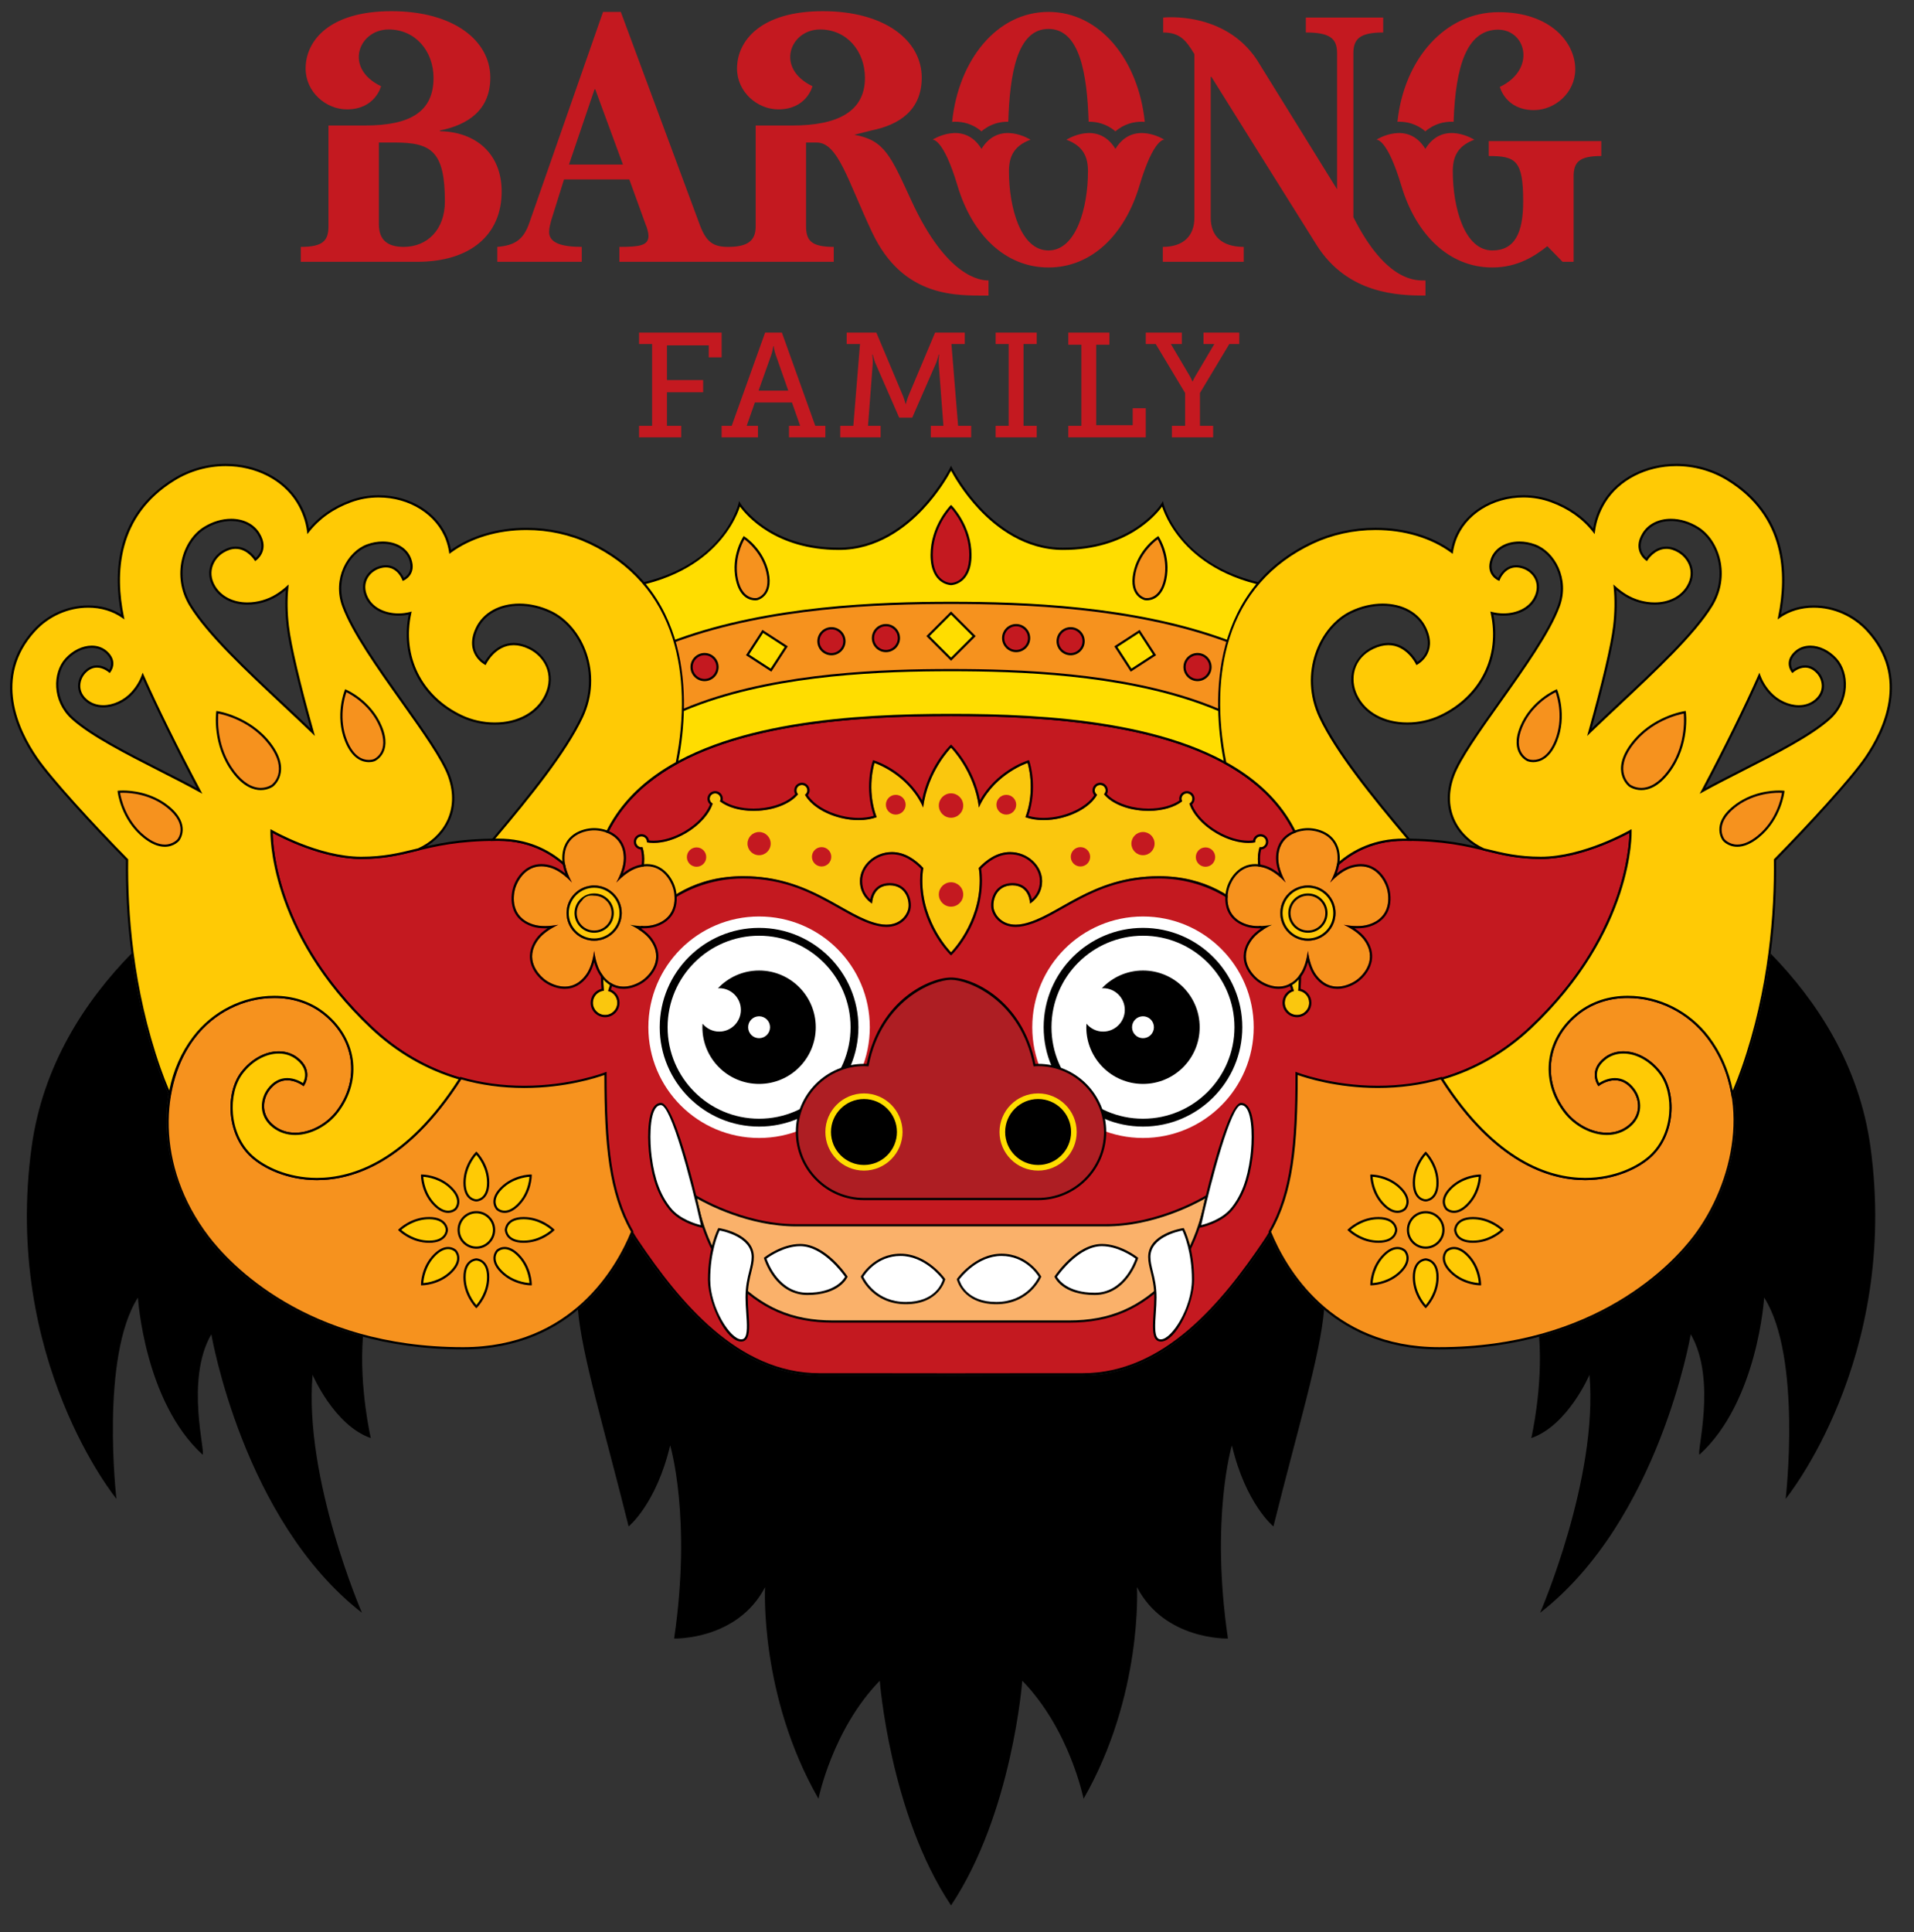 <svg version="1.1" id="baronglogo" xmlns="http://www.w3.org/2000/svg" xmlns:xlink="http://www.w3.org/1999/xlink" x="0px" y="0px"
	 width="100%" height="100%" viewBox="0 0 393.445 397.14" enable-background="new 0 0 393.445 397.14"
	 xml:space="preserve" preserveAspectRatio="xMinYMin">
<rect x="0" y="0" width="393.445" height="397.14" fill="#333333" stroke="none"/>
<g>
	<g>
		<g>
			<path fill="#C41920" d="M195.496,282.472c0,0,8.646-0.025,27.074-0.025c17.668,0,30.08-16.497,37.398-27.371
				c5.381-7.999,6.639-17.751,6.639-34.352c0,0,26.693,10.569,48.035-9.553s20.529-40.379,20.529-40.379s-9.484,5.514-18.428,5.514
				c-10.301,0-13.01-3.726-28.186-3.726c-14.363,0-19.242,12.846-19.242,12.846c0-34.688-43.469-38.483-73.821-38.483
				c-30.353,0-73.822,3.794-73.822,38.483c0,0-4.878-12.846-19.241-12.846c-15.176,0-17.886,3.726-28.185,3.726
				c-8.943,0-18.428-5.514-18.428-5.514s-0.813,20.257,20.528,40.379c21.342,20.122,48.036,9.553,48.036,9.553
				c0,16.601,1.257,26.353,6.64,34.352c7.317,10.874,19.73,27.371,37.399,27.371C186.851,282.446,195.496,282.472,195.496,282.472z"
				/>
			<path d="M195.497,282.701L195.497,282.701c-0.087,0-8.857-0.024-27.074-0.024c-16.932,0-28.982-14.683-37.59-27.474
				c-5.575-8.284-6.664-18.411-6.679-34.147c-1.478,0.53-7.989,2.674-16.479,2.674c-12,0-22.887-4.283-31.484-12.389
				c-21.172-19.964-20.608-40.354-20.6-40.558l0.015-0.382l0.331,0.193c0.094,0.054,9.536,5.482,18.312,5.482
				c4.624,0,7.771-0.772,11.104-1.586c4.093-1.004,8.732-2.139,17.081-2.139c12.04,0,17.535,9.048,19.024,12.044
				c0.379-14.858,9.01-25.431,25.668-31.435c15.534-5.599,35.046-6.247,48.372-6.247c13.326,0,32.835,0.648,48.371,6.247
				c16.658,6.004,25.291,16.577,25.67,31.435c1.488-2.997,6.982-12.044,19.021-12.044c8.352,0,12.988,1.135,17.082,2.139
				c3.332,0.814,6.479,1.586,11.104,1.586c8.779,0,18.219-5.428,18.312-5.482l0.33-0.193l0.018,0.382
				c0.008,0.204,0.57,20.594-20.602,40.558c-8.721,8.221-19.312,12.389-31.486,12.389c-8.486,0-15.002-2.144-16.479-2.674
				c-0.014,15.734-1.104,25.862-6.678,34.147c-8.607,12.791-20.658,27.474-37.59,27.474
				C204.353,282.675,195.584,282.701,195.497,282.701z M124.613,220.384v0.34c0,15.834,1.053,25.979,6.602,34.223
				c8.543,12.695,20.493,27.27,37.207,27.27c18.179,0,26.95,0.025,27.074,0.025s8.894-0.025,27.074-0.025
				c16.715,0,28.664-14.574,37.207-27.27c5.549-8.246,6.602-18.389,6.602-34.223v-0.338l0.312,0.125
				c0.07,0.026,7.084,2.758,16.625,2.758c12.053,0,22.539-4.127,31.168-12.266c19.418-18.307,20.426-36.938,20.459-39.82
				c-1.793,0.978-10.252,5.353-18.199,5.353c-4.682,0-7.854-0.777-11.213-1.601c-4.068-0.996-8.678-2.125-16.973-2.125
				c-14.031,0-18.977,12.572-19.023,12.699l-0.445,1.172v-1.254c0-15.188-8.539-25.964-25.377-32.033
				c-15.467-5.575-34.926-6.22-48.215-6.22c-13.291,0-32.75,0.645-48.216,6.22c-16.839,6.069-25.376,16.846-25.376,32.033v1.254
				l-0.445-1.172c-0.048-0.127-4.994-12.699-19.026-12.699c-8.293,0-12.903,1.129-16.972,2.125
				c-3.36,0.824-6.534,1.601-11.213,1.601c-7.947,0-16.407-4.375-18.199-5.353c0.035,2.882,1.041,21.513,20.457,39.82
				c8.632,8.139,19.118,12.266,31.168,12.266c9.55,0,16.555-2.73,16.625-2.758L124.613,220.384z"/>
		</g>
		<circle fill="#FFFFFF" cx="156.039" cy="211.116" r="22.76"/>
		<path d="M156.038,231.535c-11.259,0-20.419-9.161-20.419-20.419c0-11.26,9.16-20.419,20.419-20.419
			c11.258,0,20.419,9.161,20.419,20.419C176.457,222.373,167.297,231.535,156.038,231.535z M156.038,192.31
			c-10.369,0-18.807,8.437-18.807,18.806s8.438,18.806,18.807,18.806s18.806-8.437,18.806-18.806S166.407,192.31,156.038,192.31z"/>
		<g>
			<path fill="#FAB16A" d="M227.312,251.822c-10.84,0-31.815,0-31.815,0s-20.978,0-31.816,0c-11.247,0-20.731-5.962-20.731-5.962
				s1.626,10.568,7.452,16.666c5.429,5.682,11.519,9.078,20.867,9.078c6.504,0,24.229,0,24.229,0s17.724,0,24.228,0
				c9.352,0,15.439-3.396,20.867-9.078c5.826-6.098,7.453-16.666,7.453-16.666S238.56,251.822,227.312,251.822z"/>
			<path d="M219.724,271.836h-48.457c-8.616,0-14.906-2.735-21.034-9.151c-5.81-6.078-7.498-16.685-7.514-16.789l-0.076-0.5
				l0.426,0.27c0.095,0.059,9.562,5.928,20.609,5.928h63.631c11.049,0,20.516-5.869,20.611-5.928l0.426-0.27l-0.078,0.5
				c-0.016,0.104-1.703,10.711-7.512,16.789C234.63,269.101,228.341,271.836,219.724,271.836z M143.262,246.313
				c0.406,2.145,2.305,10.822,7.306,16.055c6.033,6.312,12.224,9.008,20.701,9.008h48.458c8.479,0,14.668-2.693,20.699-9.008
				c5-5.232,6.9-13.91,7.305-16.055c-1.998,1.151-10.586,5.738-20.418,5.738h-63.631
				C153.849,252.052,145.262,247.465,143.262,246.313z"/>
		</g>
		<g>
			<path fill="#FFFFFF" d="M243.193,252.636c0,0,2.039,3.861,2.039,10.365c0,5.85-4.182,12.492-6.604,12.492
				c-2.236,0-1.119-4.87-1.119-8.834c0-4.064-1.252-6.018-1.252-8.333C236.255,253.72,243.193,252.636,243.193,252.636z"/>
			<path d="M238.628,275.724c-0.404,0-0.738-0.139-0.992-0.41c-0.822-0.883-0.674-3.025-0.504-5.506
				c0.072-1.047,0.146-2.129,0.146-3.147c0-2.288-0.398-3.886-0.752-5.294c-0.27-1.081-0.504-2.016-0.504-3.039
				c0-4.75,6.842-5.874,7.135-5.918l0.16-0.025l0.076,0.145c0.086,0.16,2.068,3.986,2.068,10.475
				C245.464,267.91,241.73,275.724,238.628,275.724z M243.062,252.892c-1.037,0.205-6.576,1.469-6.576,5.436
				c0,0.967,0.229,1.875,0.49,2.927c0.357,1.435,0.766,3.062,0.766,5.406c0,1.034-0.076,2.125-0.148,3.179
				c-0.158,2.276-0.305,4.426,0.381,5.161c0.166,0.177,0.381,0.265,0.654,0.265c2.217,0,6.375-6.496,6.375-12.263
				C245.003,257.34,243.425,253.663,243.062,252.892z"/>
		</g>
		<g>
			<path fill="#FFDD00" d="M195.496,146.943c20.695,0,47.48,1.774,62.435,13.894l12.471-39.642
				c-27.369,0-31.436-17.615-31.436-17.615s-5.529,9.214-20.436,9.214s-23.035-16.559-23.035-16.559s-8.13,16.559-23.036,16.559
				c-14.905,0-20.435-9.214-20.435-9.214s-4.064,17.615-31.437,17.615l12.471,39.642C148.015,148.717,174.8,146.943,195.496,146.943
				z"/>
			<path d="M258.048,161.23l-0.262-0.213c-15.311-12.408-42.883-13.843-62.291-13.843c-19.409,0-46.982,1.436-62.291,13.843
				l-0.265,0.213l-12.667-40.265h0.314c7.751,0,18.519-1.513,25.799-8.721c4.352-4.306,5.402-8.671,5.413-8.716l0.128-0.554
				l0.292,0.487c0.056,0.092,5.646,9.102,20.238,9.102c7.617,0,13.417-4.462,16.939-8.207c3.827-4.066,5.869-8.181,5.891-8.222
				l0.207-0.42l0.207,0.42c0.021,0.042,2.067,4.166,5.897,8.232c3.521,3.74,9.316,8.197,16.93,8.197
				c14.592,0,20.184-9.01,20.238-9.102l0.291-0.487l0.129,0.554c0.014,0.044,1.062,4.41,5.414,8.716
				c7.281,7.208,18.049,8.721,25.799,8.721h0.314l-0.096,0.3L258.048,161.23z M195.497,146.713c19.368,0,46.842,1.429,62.315,13.734
				l12.275-39.021c-24.428-0.123-30.289-14.487-31.205-17.315c-1.312,1.806-7.309,8.913-20.352,8.913
				c-7.781,0-13.689-4.542-17.273-8.351c-3.182-3.381-5.148-6.8-5.76-7.939c-0.613,1.14-2.579,4.559-5.762,7.939
				c-3.585,3.809-9.491,8.351-17.274,8.351c-13.043,0-19.039-7.107-20.352-8.913c-0.916,2.828-6.775,17.192-31.207,17.315
				l12.275,39.021C148.651,148.143,176.129,146.713,195.497,146.713z"/>
		</g>
		<path d="M156.038,199.462c-3.336,0-6.337,1.409-8.461,3.656c0.088-0.005,0.172-0.025,0.262-0.025c2.463,0,4.46,1.996,4.46,4.461
			c0,2.463-1.997,4.459-4.46,4.459c-1.38,0-2.599-0.641-3.417-1.625c-0.015,0.241-0.037,0.481-0.037,0.729
			c0,6.436,5.217,11.652,11.653,11.652c6.436,0,11.652-5.217,11.652-11.652S162.474,199.462,156.038,199.462z M156.038,213.368
			c-1.244,0-2.252-1.01-2.252-2.252c0-1.244,1.008-2.252,2.252-2.252s2.252,1.008,2.252,2.252
			C158.291,212.358,157.282,213.368,156.038,213.368z"/>
		<circle fill="#FFFFFF" cx="234.955" cy="211.116" r="22.76"/>
		<path d="M234.955,231.535c-11.26,0-20.42-9.161-20.42-20.419c0-11.26,9.16-20.419,20.42-20.419
			c11.258,0,20.418,9.161,20.418,20.419C255.373,222.373,246.212,231.535,234.955,231.535z M234.955,192.31
			c-10.369,0-18.807,8.437-18.807,18.806s8.438,18.806,18.807,18.806s18.805-8.437,18.805-18.806S245.324,192.31,234.955,192.31z"/>
		<path d="M234.955,199.462c-3.338,0-6.338,1.409-8.463,3.656c0.09-0.005,0.174-0.025,0.264-0.025c2.463,0,4.459,1.996,4.459,4.461
			c0,2.463-1.996,4.459-4.459,4.459c-1.381,0-2.602-0.641-3.418-1.625c-0.016,0.241-0.037,0.481-0.037,0.729
			c0,6.436,5.217,11.652,11.654,11.652c6.436,0,11.652-5.217,11.652-11.652S241.39,199.462,234.955,199.462z M234.955,213.368
			c-1.244,0-2.252-1.01-2.252-2.252c0-1.244,1.008-2.252,2.252-2.252c1.242,0,2.252,1.008,2.252,2.252
			C237.207,212.358,236.197,213.368,234.955,213.368z"/>
		<g>
			<path fill="#AE1E23" d="M213.396,218.877c-0.254,0-0.5,0.024-0.75,0.038c-2.615-13.298-13.049-17.779-17.149-17.779
				c-4.103,0-14.534,4.481-17.149,17.779c-0.25-0.014-0.497-0.038-0.75-0.038c-7.605,0-13.771,6.166-13.771,13.772
				c0,7.605,6.166,13.771,13.771,13.771h35.798c7.605,0,13.771-6.166,13.771-13.771
				C227.167,225.043,221.001,218.877,213.396,218.877z"/>
			<path d="M213.396,246.653h-35.798c-7.722,0-14.004-6.281-14.004-14.004c0-7.721,6.282-14.002,14.004-14.002
				c0.185,0,0.367,0.014,0.549,0.023l0.015,0.002c2.706-13.287,13.021-17.768,17.335-17.768c4.314,0,14.628,4.479,17.335,17.768
				h0.01c0.184-0.013,0.365-0.025,0.553-0.025c7.723,0,14.002,6.281,14.002,14.002C227.398,240.372,221.117,246.653,213.396,246.653
				z M177.598,219.108c-7.468,0-13.543,6.074-13.543,13.541c0,7.469,6.075,13.543,13.543,13.543h35.798
				c7.467,0,13.541-6.074,13.541-13.543c0-7.467-6.074-13.541-13.541-13.541c-0.178,0-0.348,0.013-0.521,0.023l-0.416,0.025
				l-0.037-0.197c-2.641-13.425-13.33-17.594-16.924-17.594c-3.596,0-14.283,4.169-16.924,17.594l-0.038,0.197l-0.419-0.025
				C177.943,219.121,177.771,219.108,177.598,219.108z"/>
		</g>
		<g>
			<path fill="#F6921E" d="M265.169,137.829c-3.943-2.345-8.436-4.484-13.564-6.333c-18.895-6.811-41.072-7.598-56.108-7.598
				c-15.036,0-37.213,0.788-56.109,7.598c-5.129,1.849-9.622,3.988-13.563,6.333l4.305,13.687c3.824-2.639,8.421-5.019,13.948-7.011
				c16.858-6.077,37.421-6.779,51.42-6.779c13.999,0,34.561,0.702,51.42,6.779c5.525,1.993,10.123,4.373,13.947,7.011
				L265.169,137.829z"/>
			<path d="M260.99,151.882l-0.256-0.178c-3.979-2.744-8.652-5.094-13.896-6.982c-16.822-6.064-37.359-6.766-51.341-6.766
				c-13.983,0-34.521,0.702-51.344,6.766c-5.24,1.888-9.917,4.236-13.894,6.982l-0.257,0.178l-4.454-14.158l0.157-0.094
				c4.1-2.439,8.677-4.576,13.604-6.352c18.932-6.822,41.134-7.611,56.188-7.611c15.053,0,37.256,0.789,56.186,7.611
				c4.926,1.775,9.504,3.913,13.605,6.352l0.156,0.094l-0.057,0.175L260.99,151.882z M126.097,137.934l4.157,13.215
				c3.955-2.691,8.577-4.999,13.744-6.861c16.891-6.088,37.479-6.792,51.499-6.792c14.018,0,34.606,0.703,51.499,6.792
				c5.168,1.862,9.789,4.17,13.742,6.861l4.156-13.215c-4.035-2.385-8.531-4.478-13.367-6.22c-18.861-6.799-41.01-7.585-56.03-7.585
				c-15.021,0-37.168,0.786-56.032,7.585C134.63,133.456,130.133,135.549,126.097,137.934z"/>
		</g>
		<g>
			<path fill="#F6921E" d="M124.462,220.606c0,0-13.961,5.521-29.762,0.972c-17.595,27.638-36.979,21.501-42.932,16.089
				c-5.11-4.646-5.131-13.105-2.052-17.156c3.079-4.053,8.063-5.447,11.271-3.011c3.376,2.565,1.368,5.418,1.368,5.418
				s-4.052-3.079-7.13,0.974c-1.54,2.024-1.903,5.447,1.049,7.69c4.051,3.079,10.026,0.879,13.083-3.144
				c5.104-6.715,3.662-15.282-3.004-20.35c-7.626-5.796-19.926-3.515-26.483,5.114c-9.58,12.604-5.199,30.466,2.875,41.048
				c8.022,10.516,25.611,22.846,52.44,22.846c22.659,0,31.875-16.777,34.786-23.969
				C125.545,245.458,124.462,235.966,124.462,220.606z"/>
			<path d="M95.184,277.328c-32.592,0-48.519-17.558-52.624-22.937c-8.535-11.188-12.263-28.976-2.875-41.328
				c4.001-5.265,10.245-8.408,16.702-8.408c3.812,0,7.306,1.123,10.104,3.25c3.294,2.505,5.427,5.951,6.004,9.705
				c0.583,3.798-0.466,7.691-2.956,10.969c-2.161,2.844-5.635,4.682-8.851,4.682c-1.717,0-3.25-0.504-4.556-1.494
				c-1.774-1.349-2.229-2.974-2.299-4.098c-0.084-1.369,0.356-2.798,1.207-3.919c1.101-1.448,2.444-2.185,3.994-2.185
				c1.513,0,2.769,0.711,3.25,1.022c0.363-0.659,1.257-2.856-1.438-4.903c-0.996-0.758-2.222-1.158-3.546-1.158
				c-2.672,0-5.439,1.541-7.401,4.121c-3.119,4.105-2.914,12.357,2.023,16.849c2.44,2.217,7.196,4.588,13.225,4.588
				c7.402-0.001,18.503-3.579,29.357-20.63l0.093-0.146l0.165,0.051c4.123,1.186,8.497,1.789,13,1.787
				c9.543,0,16.545-2.726,16.614-2.752l0.314-0.123v0.338c0,14.512,0.896,24.467,5.478,32.406l0.056,0.099l-0.042,0.103
				C127.25,260.465,117.966,277.328,95.184,277.328z M56.386,205.116c-6.313,0-12.42,3.074-16.335,8.229
				c-7,9.211-8.26,26.172,2.875,40.769c4.072,5.339,19.876,22.755,52.257,22.755c22.394,0,31.584-16.502,34.53-23.721
				c-4.549-7.951-5.469-17.855-5.482-32.209c-1.476,0.529-7.983,2.67-16.469,2.67c-4.486,0-8.847-0.594-12.962-1.762
				c-10.938,17.103-22.157,20.698-29.653,20.698c-6.161,0-11.031-2.433-13.534-4.709c-5.113-4.649-5.317-13.206-2.08-17.467
				c2.048-2.694,4.952-4.304,7.768-4.304c1.426,0,2.749,0.433,3.825,1.25c3.512,2.67,1.438,5.703,1.417,5.736l-0.137,0.192
				l-0.19-0.144c-0.014-0.012-1.438-1.074-3.181-1.074c-1.398,0-2.618,0.675-3.627,2.002c-0.785,1.033-1.191,2.351-1.113,3.611
				c0.063,1.027,0.482,2.514,2.119,3.756c1.223,0.932,2.662,1.402,4.276,1.402c3.077,0,6.407-1.766,8.483-4.5
				c2.414-3.175,3.432-6.945,2.867-10.619c-0.559-3.636-2.629-6.977-5.828-9.406C63.494,206.207,60.096,205.116,56.386,205.116z"/>
		</g>
		<g>
			<path fill="#FFCA05" d="M121.24,111.557c-9.445-4.461-21.306-3.582-28.699,1.863c-0.129-0.826-0.338-1.659-0.643-2.491
				c-2.601-7.115-11.763-10.849-19.812-7.905c-3.858,1.411-6.691,3.565-8.734,6.175c-0.256-2.042-0.959-4.097-2.156-6.046
				c-4.799-7.81-16.562-10.029-25.398-4.599c-11.007,6.764-12.717,17.771-10.556,28.233c-5.206-3.645-13.33-2.542-18.222,2.84
				c-7.656,8.422-4.88,18.389,0.432,26.143c3.099,4.523,11.97,14.133,18.67,20.941c-0.122,9.534,0.749,25.994,6.661,42.863
				c0.619,1.765,1.326,3.548,2.101,5.337c0.706-4.133,2.268-8.133,4.983-11.706c6.557-8.629,18.856-10.91,26.483-5.114
				c6.667,5.066,8.108,13.635,3.004,20.35c-3.056,4.021-9.031,6.223-13.083,3.144c-2.952-2.243-2.588-5.666-1.049-7.69
				c3.079-4.053,7.13-0.974,7.13-0.974s2.008-2.853-1.368-5.418c-3.207-2.438-8.191-1.042-11.271,3.011
				c-3.079,4.051-3.058,12.51,2.052,17.156c5.944,5.404,25.279,11.526,42.854-15.972c-6.05-1.742-12.366-4.953-18.273-10.522
				c-21.342-20.123-20.529-40.38-20.529-40.38s9.485,5.514,18.428,5.514c4.916,0,8.107-0.85,11.747-1.737
				c5.214-2.337,8.921-7.959,6.304-15.117c-2.765-7.56-18.089-24.929-21.736-34.903c-2.073-5.669,1.18-11.076,4.96-12.458
				c3.779-1.382,7.693-0.183,8.787,2.81c1.152,3.15-1.403,4.19-1.403,4.19s-1.382-3.78-5.161-2.397
				c-1.89,0.691-3.594,2.814-2.587,5.568c1.276,3.49,5.558,4.657,9.161,3.739c-1.901,8.629,1.945,17.138,10.538,21.197
				c6.079,2.872,14.485,1.799,17.378-4.325c2.107-4.462-0.424-8.281-3.485-9.727c-6.125-2.893-9.018,3.231-9.018,3.231
				s-4.124-2.134-1.712-7.238c2.29-4.848,9.032-6.262,15.156-3.369c6.125,2.893,10.751,12.451,6.413,21.637
				c-3.338,7.068-10.639,16.165-18.276,25.189c0.376-0.004,0.728-0.017,1.119-0.017c14.363,0,19.241,12.846,19.241,12.846
				c0-13.966,7.052-22.918,17.451-28.637C142.516,139.93,140.024,120.43,121.24,111.557z M14.874,147.604
				c-4.061-3.691-3.722-9.417-1.261-12.125c2.461-2.707,6.119-3.392,8.262-1.444c2.256,2.05,0.638,3.966,0.638,3.966
				s-2.708-2.461-5.168,0.247c-1.23,1.354-1.707,3.782,0.266,5.575c2.707,2.46,7.125,1.262,9.568-1.425
				c0.994-1.093,1.712-2.291,2.171-3.535c3.005,6.833,7.565,15.934,11.678,23.693C32.883,158.034,20.288,152.525,14.874,147.604z
				 M39.179,124.446c-3.824-6.224-1.27-13.418,2.879-15.968c4.148-2.549,9.079-2.07,11.097,1.214
				c2.125,3.457-0.654,5.307-0.654,5.307s-2.55-4.149-6.698-1.599c-2.075,1.274-3.583,4.203-1.725,7.226
				c2.549,4.149,8.642,4.253,12.759,1.723c0.813-0.5,1.548-1.059,2.215-1.659c-0.269,2.645-0.203,5.365,0.113,8.028
				c0.531,4.477,2.758,13.377,5.123,21.787C55.594,142.122,43.762,131.903,39.179,124.446z"/>
			<path d="M65.143,242.54c-6.159,0-11.027-2.43-13.53-4.705c-5.113-4.648-5.317-13.206-2.08-17.467
				c2.048-2.693,4.952-4.303,7.768-4.303c1.426,0,2.749,0.432,3.825,1.248c3.512,2.672,1.438,5.705,1.417,5.736l-0.137,0.193
				l-0.19-0.143c-0.014-0.013-1.438-1.074-3.181-1.074c-1.398,0-2.618,0.674-3.627,2c-0.785,1.035-1.191,2.352-1.113,3.611
				c0.063,1.028,0.482,2.516,2.119,3.758c1.223,0.931,2.662,1.401,4.276,1.401c3.077,0,6.407-1.769,8.483-4.5
				c2.414-3.175,3.432-6.946,2.867-10.618c-0.559-3.637-2.629-6.978-5.828-9.406c-2.718-2.066-6.115-3.158-9.825-3.158
				c-6.313,0-12.42,3.074-16.335,8.229c-2.531,3.329-4.193,7.234-4.938,11.604l-0.13,0.764L34.676,225
				c-0.797-1.839-1.507-3.638-2.108-5.351c-5.742-16.383-6.802-32.326-6.676-42.846c-6.85-6.966-15.579-16.456-18.628-20.905
				c-3.922-5.726-9.19-16.773-0.413-26.429c2.912-3.203,7.033-5.042,11.306-5.042c2.493,0,4.814,0.642,6.751,1.86
				c-1.704-8.823-1.115-20.629,10.771-27.932c3.219-1.979,6.933-3.025,10.737-3.025c6.32,0,12.059,2.95,14.978,7.7
				c1.085,1.766,1.795,3.651,2.113,5.61c2.161-2.599,5.019-4.562,8.501-5.834c1.862-0.681,3.818-1.025,5.813-1.025
				c6.567,0,12.312,3.643,14.296,9.067c0.255,0.697,0.452,1.424,0.59,2.167c4.137-2.933,9.632-4.544,15.521-4.544
				c4.595,0,9.127,0.996,13.112,2.877c22.385,10.574,20.054,35.333,18.012,45.488l-0.021,0.104l-0.095,0.051
				c-11.5,6.325-17.332,15.891-17.332,28.435v1.254l-0.444-1.172c-0.048-0.127-4.994-12.699-19.026-12.699
				c-0.24,0-0.464,0.005-0.688,0.01l-0.936,0.014l0.326-0.386c7.485-8.842,14.876-18.007,18.245-25.138
				c4.176-8.843,0.031-18.339-6.303-21.333c-2.036-0.96-4.218-1.469-6.309-1.469c-3.95,0-7.144,1.768-8.542,4.729
				c-2.008,4.251,0.639,6.323,1.414,6.818c0.48-0.859,2.438-3.917,5.948-3.917c1.04,0,2.136,0.269,3.258,0.799
				c3.303,1.561,5.687,5.607,3.595,10.034c-1.767,3.741-5.782,5.974-10.742,5.974c-2.408,0-4.81-0.532-6.942-1.54
				c-8.358-3.948-12.544-12.2-10.74-21.097c-0.689,0.147-1.396,0.224-2.109,0.224c-3.353,0-6.022-1.607-6.967-4.19
				c-0.611-1.673-0.217-2.963,0.222-3.75c0.534-0.958,1.447-1.729,2.502-2.114c0.577-0.211,1.137-0.317,1.663-0.317
				c2.25,0,3.367,1.933,3.691,2.617c0.549-0.312,1.956-1.384,1.072-3.796c-0.729-1.993-2.811-3.23-5.435-3.23
				c-1.018,0-2.047,0.188-3.057,0.556c-3.867,1.415-6.799,6.758-4.822,12.164c1.938,5.304,7.12,12.6,12.13,19.655
				c4.272,6.018,8.309,11.701,9.605,15.247c2.717,7.435-1.27,13.094-6.426,15.406l-0.616,0.155
				c-3.365,0.824-6.542,1.603-11.225,1.603c-7.947,0-16.407-4.375-18.199-5.353c0.035,2.882,1.041,21.513,20.458,39.82
				c5.302,5,11.418,8.522,18.178,10.472l0.297,0.084l-0.166,0.261C83.869,238.946,72.638,242.54,65.143,242.54z M57.301,216.526
				c-2.672,0-5.439,1.541-7.401,4.121c-3.119,4.105-2.914,12.357,2.023,16.849c2.439,2.217,7.193,4.585,13.22,4.585
				c7.342,0,18.337-3.521,29.119-20.251c-6.714-1.983-12.792-5.513-18.071-10.489c-21.173-19.964-20.608-40.354-20.601-40.558
				l0.015-0.382l0.331,0.193c0.094,0.054,9.536,5.482,18.312,5.482c4.627,0,7.777-0.772,11.113-1.59l0.577-0.141
				c4.923-2.21,8.759-7.659,6.144-14.814c-1.275-3.488-5.293-9.147-9.548-15.139c-5.028-7.081-10.228-14.401-12.188-19.763
				c-2.068-5.661,1.026-11.265,5.097-12.754c1.062-0.389,2.144-0.584,3.215-0.584c2.823,0,5.071,1.353,5.868,3.532
				c1.215,3.32-1.505,4.471-1.532,4.482l-0.222,0.09l-0.082-0.224c-0.039-0.105-0.968-2.55-3.362-2.55
				c-0.472,0-0.979,0.097-1.504,0.289c-0.954,0.35-1.777,1.043-2.258,1.907c-0.393,0.702-0.744,1.856-0.191,3.366
				c1.047,2.866,4.062,3.887,6.533,3.887c0.797,0,1.589-0.098,2.354-0.293l0.363-0.092l-0.081,0.365
				c-1.943,8.813,2.145,17.034,10.412,20.939c2.071,0.979,4.404,1.496,6.745,1.496c4.776,0,8.637-2.134,10.325-5.71
				c1.983-4.2-0.196-7.919-3.375-9.421c-1.059-0.5-2.089-0.754-3.061-0.754c-3.769,0-5.63,3.838-5.649,3.876l-0.102,0.216
				l-0.212-0.109c-0.043-0.022-4.293-2.298-1.815-7.541c1.477-3.127,4.826-4.993,8.958-4.993c2.158,0,4.407,0.521,6.505,1.513
				c6.53,3.085,10.814,12.856,6.521,21.945c-3.341,7.074-10.587,16.104-17.979,24.851c0.2-0.004,0.401-0.008,0.615-0.008
				c12.04,0,17.535,9.048,19.024,12.044c0.312-12.184,6.184-21.518,17.464-27.755c1.866-9.351,1.644-18.129-0.643-25.392
				c-2.794-8.875-8.559-15.43-17.136-19.482c-3.923-1.853-8.389-2.833-12.915-2.833c-5.936,0-11.458,1.659-15.549,4.673
				l-0.306,0.225l-0.06-0.376c-0.132-0.84-0.344-1.663-0.63-2.447c-1.917-5.243-7.488-8.765-13.862-8.765
				c-1.941,0-3.844,0.335-5.655,0.997c-3.584,1.31-6.488,3.363-8.631,6.099l-0.342,0.437l-0.069-0.549
				c-0.262-2.082-0.977-4.085-2.124-5.953c-2.835-4.613-8.424-7.479-14.585-7.479c-3.72,0-7.349,1.022-10.496,2.957
				c-11.905,7.314-12.254,19.258-10.452,27.99l0.118,0.567l-0.476-0.332c-1.948-1.364-4.352-2.085-6.954-2.085
				c-4.144,0-8.14,1.782-10.964,4.891c-8.564,9.421-3.394,20.245,0.451,25.858c3.044,4.441,11.798,13.951,18.645,20.91l0.067,0.068
				l-0.001,0.097c-0.133,10.482,0.912,26.415,6.649,42.784c0.521,1.483,1.123,3.034,1.795,4.619
				c0.814-4.14,2.458-7.854,4.888-11.054c4.001-5.265,10.245-8.408,16.702-8.408c3.812,0,7.306,1.123,10.104,3.25
				c3.294,2.505,5.427,5.951,6.004,9.705c0.583,3.798-0.466,7.691-2.956,10.969c-2.161,2.844-5.635,4.682-8.851,4.682
				c-1.717,0-3.25-0.504-4.556-1.494c-1.774-1.349-2.229-2.974-2.299-4.098c-0.084-1.369,0.356-2.798,1.207-3.919
				c1.101-1.448,2.444-2.185,3.994-2.185c1.513,0,2.769,0.711,3.25,1.022c0.363-0.659,1.257-2.856-1.438-4.903
				C59.851,216.927,58.625,216.526,57.301,216.526z M41.596,163.134l-0.68-0.376c-2.393-1.329-5.136-2.725-8.042-4.204
				c-7.036-3.582-14.312-7.285-18.155-10.78c-4.063-3.693-3.934-9.526-1.277-12.451c1.499-1.648,3.524-2.633,5.417-2.633
				c1.228,0,2.325,0.407,3.169,1.175c2.393,2.174,0.677,4.264,0.66,4.286l-0.154,0.181l-0.177-0.159
				c-0.01-0.011-1.083-0.965-2.433-0.965c-0.879,0-1.689,0.402-2.411,1.196c-0.617,0.678-0.984,1.58-1.008,2.472
				c-0.019,0.728,0.184,1.799,1.258,2.777c0.921,0.837,2.117,1.278,3.458,1.278c2.061,0,4.278-1.031,5.785-2.69
				c0.946-1.04,1.662-2.204,2.126-3.458l0.197-0.535l0.229,0.522c2.686,6.105,7.049,14.958,11.67,23.677L41.596,163.134z
				 M18.86,133.151c-1.766,0-3.664,0.929-5.076,2.483c-2.512,2.762-2.618,8.288,1.245,11.8c3.798,3.452,11.046,7.141,18.055,10.709
				c2.639,1.343,5.146,2.619,7.38,3.84c-4.369-8.271-8.471-16.596-11.104-22.526c-0.48,1.116-1.155,2.155-2.011,3.096
				c-1.592,1.752-3.939,2.841-6.126,2.841c-1.458,0-2.761-0.484-3.768-1.4c-1.204-1.094-1.431-2.306-1.409-3.128
				c0.026-1.001,0.438-2.012,1.127-2.772c0.812-0.892,1.738-1.345,2.752-1.345c1.181,0,2.141,0.616,2.542,0.921
				c0.312-0.5,0.943-1.926-0.748-3.463C20.961,133.516,19.972,133.151,18.86,133.151z M64.739,151.259l-0.611-0.59
				c-1.868-1.799-3.844-3.651-5.936-5.612c-7.667-7.182-15.595-14.61-19.209-20.49c-3.803-6.19-1.495-13.55,2.955-16.286
				c1.768-1.086,3.698-1.661,5.583-1.661c2.553,0,4.679,1.075,5.831,2.95c2.216,3.606-0.693,5.601-0.723,5.621l-0.199,0.132
				l-0.125-0.203c-0.015-0.022-1.458-2.318-3.854-2.318c-0.819,0-1.67,0.268-2.528,0.795c-1.056,0.648-1.871,1.68-2.237,2.83
				c-0.298,0.937-0.439,2.406,0.588,4.078c1.291,2.099,3.69,3.303,6.586,3.303c2.038,0,4.118-0.587,5.856-1.656
				c0.765-0.47,1.5-1.02,2.182-1.634l0.444-0.399l-0.061,0.594c-0.255,2.51-0.217,5.194,0.112,7.978
				c0.464,3.916,2.329,11.844,5.115,21.751L64.739,151.259z M47.52,107.081c-1.799,0-3.646,0.551-5.342,1.594
				c-4.263,2.62-6.463,9.692-2.803,15.65c3.582,5.828,11.487,13.234,19.131,20.395c1.868,1.75,3.642,3.413,5.331,5.031
				c-2.667-9.548-4.447-17.177-4.901-21.006c-0.309-2.606-0.365-5.127-0.167-7.506c-0.576,0.483-1.184,0.919-1.812,1.307
				c-1.81,1.112-3.976,1.725-6.098,1.725c-3.059,0-5.603-1.285-6.978-3.523c-1.12-1.821-0.963-3.43-0.636-4.459
				c0.4-1.254,1.287-2.377,2.436-3.083c0.932-0.572,1.864-0.862,2.77-0.862c2.229,0,3.663,1.713,4.103,2.326
				c0.559-0.473,2.088-2.115,0.405-4.856C51.892,108.076,49.91,107.081,47.52,107.081z"/>
		</g>
		<g>
			<path fill="#F6921E" d="M266.529,220.606c0,0,13.963,5.521,29.764,0.972c17.596,27.638,36.979,21.501,42.932,16.089
				c5.111-4.646,5.131-13.105,2.053-17.156c-3.078-4.053-8.062-5.447-11.271-3.011c-3.375,2.565-1.367,5.418-1.367,5.418
				s4.051-3.079,7.129,0.974c1.541,2.024,1.904,5.447-1.049,7.69c-4.051,3.079-10.025,0.879-13.082-3.144
				c-5.104-6.715-3.662-15.282,3.004-20.35c7.627-5.796,19.926-3.515,26.484,5.114c9.578,12.604,5.197,30.466-2.877,41.048
				c-8.021,10.516-25.609,22.846-52.439,22.846c-22.658,0-31.875-16.777-34.785-23.969
				C265.447,245.458,266.529,235.966,266.529,220.606z"/>
			<path d="M295.808,277.328c-22.779,0-32.064-16.862-35-24.113l-0.041-0.103l0.057-0.1c4.58-7.938,5.477-17.895,5.477-32.406
				v-0.338l0.314,0.125c0.07,0.025,7.076,2.752,16.615,2.752c4.502,0,8.877-0.604,13-1.789l0.164-0.049l0.092,0.146
				c10.855,17.051,21.959,20.63,29.359,20.63c6.029,0,10.783-2.371,13.223-4.588c4.939-4.488,5.146-12.742,2.025-16.848
				c-1.961-2.58-4.729-4.123-7.402-4.123c-1.322,0-2.551,0.4-3.545,1.158c-2.695,2.049-1.803,4.244-1.438,4.904
				c0.479-0.312,1.736-1.021,3.25-1.021c1.549,0,2.893,0.734,3.994,2.184c1.678,2.209,1.863,5.77-1.094,8.016
				c-1.307,0.991-2.838,1.494-4.557,1.494c-3.215,0-6.688-1.837-8.85-4.681c-2.49-3.276-3.539-7.171-2.955-10.968
				c0.576-3.756,2.709-7.201,6.002-9.707c2.801-2.125,6.293-3.25,10.105-3.25c6.457,0,12.699,3.146,16.701,8.41
				c4.432,5.83,6.238,13.248,5.229,21.449c-0.863,7.016-3.818,14.262-8.104,19.877C344.326,259.771,328.4,277.328,295.808,277.328z
				 M261.277,253.147c2.945,7.218,12.141,23.72,34.531,23.72c32.379,0,48.186-17.416,52.258-22.755
				c8.43-11.047,12.123-28.6,2.873-40.768c-3.914-5.154-10.02-8.229-16.334-8.229c-3.711,0-7.107,1.092-9.824,3.157
				c-3.199,2.431-5.27,5.771-5.828,9.406c-0.562,3.674,0.457,7.444,2.869,10.619c2.076,2.734,5.404,4.5,8.48,4.5
				c1.615,0,3.055-0.472,4.277-1.402c2.748-2.086,2.586-5.285,1.004-7.367c-1.008-1.327-2.229-2.002-3.627-2.002
				c-1.74,0-3.166,1.062-3.182,1.074l-0.189,0.144l-0.137-0.192c-0.021-0.033-2.096-3.066,1.418-5.736
				c1.074-0.817,2.398-1.25,3.824-1.25c2.816,0,5.721,1.608,7.77,4.304c3.236,4.261,3.031,12.819-2.082,17.467
				c-2.504,2.276-7.373,4.709-13.533,4.709c-7.496,0-18.717-3.596-29.654-20.698c-4.115,1.168-8.475,1.762-12.961,1.762
				c-8.484,0-14.994-2.141-16.469-2.67C266.746,235.29,265.828,245.194,261.277,253.147z"/>
		</g>
		<g>
			<path fill="#FFCA05" d="M251.867,156.789c10.398,5.719,17.451,14.671,17.451,28.637c0,0,4.877-12.846,19.24-12.846
				c0.395,0,0.744,0.013,1.119,0.017c-7.639-9.024-14.938-18.121-18.275-25.189c-4.34-9.186,0.287-18.745,6.412-21.637
				c6.125-2.893,12.867-1.479,15.156,3.369c2.412,5.104-1.713,7.238-1.713,7.238s-2.893-6.124-9.016-3.231
				c-3.062,1.446-5.596,5.265-3.486,9.727c2.893,6.124,11.299,7.196,17.379,4.325c8.592-4.059,12.439-12.568,10.537-21.197
				c3.604,0.918,7.885-0.249,9.162-3.739c1.006-2.754-0.697-4.877-2.588-5.568c-3.779-1.382-5.16,2.397-5.16,2.397
				s-2.557-1.041-1.404-4.19c1.094-2.992,5.008-4.192,8.787-2.81c3.779,1.382,7.033,6.789,4.961,12.458
				c-3.646,9.974-18.973,27.343-21.736,34.903c-2.617,7.158,1.092,12.78,6.305,15.117c3.639,0.887,6.83,1.737,11.746,1.737
				c8.943,0,18.428-5.514,18.428-5.514s0.812,20.257-20.527,40.379c-5.908,5.57-12.225,8.781-18.271,10.522
				c17.572,27.498,36.906,21.377,42.854,15.973c5.109-4.646,5.131-13.105,2.051-17.156c-3.078-4.053-8.062-5.447-11.27-3.011
				c-3.377,2.565-1.369,5.418-1.369,5.418s4.053-3.079,7.131,0.974c1.539,2.024,1.902,5.447-1.049,7.69
				c-4.051,3.079-10.027,0.879-13.082-3.144c-5.104-6.715-3.662-15.282,3.004-20.35c7.627-5.796,19.926-3.515,26.482,5.114
				c2.717,3.573,4.277,7.573,4.982,11.706c0.775-1.789,1.482-3.572,2.102-5.338c5.912-16.868,6.783-33.328,6.662-42.862
				c6.697-6.809,15.568-16.418,18.67-20.941c5.311-7.754,8.088-17.72,0.432-26.143c-4.893-5.382-13.016-6.485-18.221-2.84
				c2.16-10.463,0.449-21.469-10.559-28.233c-8.836-5.43-20.598-3.21-25.396,4.599c-1.197,1.949-1.9,4.004-2.156,6.046
				c-2.043-2.609-4.875-4.764-8.732-6.175c-8.051-2.943-17.213,0.79-19.812,7.905c-0.305,0.832-0.514,1.666-0.643,2.491
				c-7.395-5.445-19.254-6.324-28.699-1.863C250.968,120.43,248.476,139.93,251.867,156.789z M349.964,162.556
				c4.113-7.759,8.674-16.86,11.678-23.693c0.461,1.244,1.178,2.441,2.172,3.535c2.443,2.688,6.861,3.886,9.568,1.425
				c1.973-1.793,1.496-4.222,0.266-5.575c-2.461-2.708-5.168-0.247-5.168-0.247s-1.619-1.916,0.639-3.966
				c2.143-1.948,5.801-1.263,8.262,1.444c2.461,2.708,2.799,8.434-1.262,12.125C370.705,152.525,358.109,158.034,349.964,162.556z
				 M326.705,150.504c2.365-8.41,4.592-17.31,5.123-21.787c0.316-2.663,0.383-5.383,0.111-8.028
				c0.668,0.601,1.402,1.159,2.215,1.659c4.119,2.53,10.211,2.426,12.762-1.723c1.855-3.023,0.35-5.951-1.727-7.226
				c-4.148-2.55-6.697,1.599-6.697,1.599s-2.779-1.85-0.654-5.307c2.018-3.285,6.949-3.764,11.098-1.214s6.703,9.745,2.879,15.968
				C347.23,131.903,335.398,142.122,326.705,150.504z"/>
			<path d="M325.851,242.54c-7.496,0-18.727-3.596-29.674-20.723l-0.168-0.26l0.297-0.084c6.76-1.947,12.875-5.472,18.18-10.472
				c19.416-18.307,20.424-36.938,20.459-39.82c-1.793,0.978-10.254,5.353-18.201,5.353c-4.682,0-7.857-0.778-11.223-1.603
				l-0.578-0.141c-5.195-2.326-9.184-7.986-6.465-15.42c1.295-3.546,5.33-9.228,9.604-15.242c5.01-7.057,10.193-14.355,12.133-19.66
				c1.977-5.404-0.955-10.747-4.822-12.164c-1.01-0.368-2.039-0.556-3.057-0.556c-2.623,0-4.707,1.237-5.438,3.23
				c-0.881,2.412,0.525,3.484,1.074,3.796c0.324-0.684,1.439-2.617,3.689-2.617c0.527,0,1.088,0.106,1.664,0.317
				c2.082,0.761,3.742,3.074,2.725,5.864c-0.945,2.583-3.615,4.19-6.967,4.19c-0.711,0-1.42-0.076-2.111-0.224
				c1.807,8.897-2.381,17.149-10.74,21.097c-2.135,1.008-4.531,1.54-6.941,1.54c-4.959,0-8.975-2.232-10.742-5.974
				c-2.09-4.427,0.295-8.475,3.598-10.034c1.121-0.53,2.217-0.799,3.256-0.799c3.51,0,5.469,3.059,5.949,3.917
				c0.775-0.495,3.422-2.567,1.414-6.818c-1.398-2.961-4.592-4.729-8.543-4.729c-2.092,0-4.27,0.508-6.307,1.469
				c-6.334,2.992-10.48,12.489-6.305,21.333c3.371,7.134,10.762,16.298,18.244,25.138l0.326,0.386l-0.934-0.014
				c-0.225-0.005-0.449-0.01-0.689-0.01c-14.031,0-18.977,12.572-19.023,12.699l-0.445,1.172v-1.254
				c0-12.543-5.832-22.11-17.332-28.435l-0.094-0.051l-0.021-0.104c-2.043-10.155-4.377-34.912,18.014-45.488
				c3.982-1.881,8.516-2.877,13.109-2.877c5.889,0,11.385,1.612,15.521,4.544c0.137-0.737,0.334-1.464,0.59-2.167
				c1.982-5.424,7.729-9.067,14.295-9.067c1.996,0,3.953,0.344,5.812,1.025c3.482,1.272,6.342,3.233,8.504,5.834
				c0.316-1.959,1.025-3.844,2.109-5.61c2.92-4.75,8.66-7.7,14.98-7.7c3.805,0,7.52,1.046,10.736,3.025
				c11.889,7.304,12.477,19.109,10.771,27.932c1.936-1.218,4.26-1.86,6.752-1.86c4.271,0,8.395,1.839,11.305,5.042
				c8.777,9.656,3.51,20.703-0.412,26.429c-3.049,4.448-11.777,13.937-18.629,20.905c0.127,10.52-0.932,26.461-6.676,42.846
				c-0.598,1.709-1.309,3.511-2.107,5.351l-0.307,0.71l-0.131-0.764c-0.744-4.367-2.408-8.271-4.939-11.604
				c-3.914-5.152-10.02-8.229-16.334-8.229c-3.711,0-7.107,1.092-9.826,3.158c-3.199,2.43-5.27,5.771-5.826,9.405
				c-0.564,3.673,0.455,7.444,2.867,10.619c2.076,2.733,5.406,4.5,8.482,4.5c1.615,0,3.053-0.472,4.275-1.401
				c2.75-2.088,2.588-5.287,1.006-7.369c-1.008-1.326-2.23-2-3.627-2c-1.742,0-3.166,1.062-3.182,1.074l-0.189,0.143l-0.139-0.193
				c-0.021-0.031-2.096-3.064,1.418-5.736c1.076-0.816,2.398-1.248,3.824-1.248c2.816,0,5.723,1.607,7.771,4.303
				c3.236,4.261,3.031,12.818-2.082,17.467C336.876,240.112,332.007,242.54,325.851,242.54z M296.73,221.83
				c10.783,16.729,21.777,20.251,29.121,20.251c6.027,0,10.779-2.368,13.217-4.585c4.939-4.487,5.146-12.742,2.025-16.849
				c-1.961-2.58-4.729-4.121-7.402-4.121c-1.322,0-2.551,0.4-3.545,1.158c-2.695,2.047-1.803,4.244-1.438,4.903
				c0.479-0.312,1.736-1.022,3.25-1.022c1.549,0,2.893,0.736,3.994,2.185c1.678,2.209,1.863,5.769-1.094,8.017
				c-1.307,0.99-2.838,1.494-4.557,1.494c-3.215,0-6.688-1.838-8.85-4.682c-2.49-3.275-3.539-7.171-2.955-10.969
				c0.576-3.756,2.709-7.2,6.002-9.705c2.801-2.127,6.293-3.25,10.105-3.25c6.457,0,12.699,3.145,16.701,8.408
				c2.43,3.201,4.074,6.914,4.889,11.055c0.674-1.586,1.275-3.139,1.793-4.62c5.74-16.372,6.785-32.302,6.65-42.784l-0.002-0.097
				l0.068-0.068c6.846-6.958,15.602-16.47,18.643-20.91c3.846-5.613,9.018-16.437,0.453-25.858
				c-2.824-3.109-6.822-4.891-10.965-4.891c-2.604,0-5.006,0.721-6.955,2.085l-0.475,0.333l0.117-0.569
				c1.805-8.73,1.453-20.676-10.453-27.99c-3.145-1.935-6.773-2.957-10.494-2.957c-6.162,0-11.75,2.866-14.586,7.479
				c-1.146,1.868-1.861,3.87-2.123,5.953l-0.068,0.549l-0.34-0.435c-2.146-2.739-5.051-4.791-8.635-6.101
				c-1.811-0.662-3.713-0.997-5.654-0.997c-6.375,0-11.945,3.522-13.861,8.765c-0.289,0.791-0.502,1.615-0.631,2.447l-0.059,0.376
				l-0.307-0.225c-4.092-3.014-9.611-4.673-15.549-4.673c-4.527,0-8.992,0.979-12.914,2.833
				c-8.578,4.053-14.344,10.607-17.137,19.482c-2.287,7.263-2.508,16.041-0.643,25.392c11.279,6.238,17.15,15.571,17.465,27.755
				c1.488-2.997,6.982-12.044,19.021-12.044c0.213,0,0.414,0.003,0.615,0.008c-7.391-8.745-14.637-17.772-17.98-24.851
				c-4.291-9.089-0.008-18.86,6.523-21.945c2.096-0.991,4.346-1.513,6.504-1.513c4.133,0,7.482,1.866,8.959,4.993
				c2.477,5.243-1.771,7.519-1.814,7.541l-0.213,0.109l-0.102-0.216c-0.02-0.038-1.883-3.876-5.65-3.876
				c-0.971,0-2,0.254-3.061,0.754c-4.199,1.983-4.877,6.241-3.377,9.421c1.689,3.576,5.551,5.71,10.326,5.71
				c2.342,0,4.674-0.518,6.746-1.496c8.268-3.905,12.354-12.124,10.41-20.94l-0.078-0.365l0.361,0.092
				c0.766,0.195,1.557,0.293,2.354,0.293c2.471,0,5.484-1.021,6.535-3.887c0.926-2.536-0.531-4.572-2.449-5.273
				c-0.527-0.192-1.033-0.289-1.506-0.289c-2.4,0-3.352,2.525-3.361,2.55l-0.08,0.224l-0.223-0.09
				c-0.027-0.011-2.746-1.162-1.531-4.482c0.797-2.179,3.045-3.532,5.867-3.532c1.07,0,2.154,0.195,3.215,0.584
				c4.072,1.489,7.166,7.095,5.096,12.754c-1.959,5.362-7.16,12.686-12.188,19.768c-4.252,5.99-8.271,11.646-9.547,15.134
				c-2.615,7.155,1.221,12.604,6.182,14.828l0.539,0.127c3.338,0.818,6.488,1.59,11.113,1.59c8.775,0,18.219-5.428,18.312-5.481
				l0.33-0.192l0.018,0.381c0.008,0.204,0.57,20.594-20.602,40.558C309.521,216.317,303.443,219.845,296.73,221.83z
				 M349.398,163.134l0.363-0.686c4.623-8.722,8.986-17.573,11.67-23.677l0.23-0.522l0.195,0.535
				c0.465,1.256,1.182,2.42,2.127,3.458c1.508,1.659,3.725,2.69,5.783,2.69c1.342,0,2.539-0.441,3.457-1.278
				c1.078-0.978,1.281-2.05,1.262-2.777c-0.023-0.892-0.393-1.794-1.008-2.472c-0.723-0.794-1.533-1.196-2.412-1.196
				c-1.35,0-2.422,0.955-2.434,0.965l-0.176,0.159l-0.154-0.181c-0.02-0.022-1.734-2.112,0.658-4.286
				c0.846-0.768,1.941-1.175,3.17-1.175c1.895,0,3.92,0.984,5.418,2.633c2.658,2.925,2.787,8.757-1.277,12.451
				c-3.844,3.495-11.121,7.2-18.158,10.782c-2.902,1.478-5.645,2.874-8.039,4.202L349.398,163.134z M361.63,139.456
				c-2.629,5.929-6.732,14.253-11.104,22.526c2.234-1.22,4.738-2.495,7.377-3.838c7.01-3.568,14.26-7.258,18.059-10.71
				c3.863-3.511,3.758-9.037,1.248-11.8c-1.414-1.554-3.312-2.483-5.078-2.483c-1.111,0-2.102,0.365-2.859,1.054
				c-1.699,1.545-1.062,2.966-0.75,3.463c0.4-0.303,1.361-0.921,2.545-0.921c1.014,0,1.939,0.453,2.75,1.345
				c0.691,0.761,1.104,1.771,1.131,2.771c0.02,0.823-0.207,2.034-1.41,3.128c-1.01,0.917-2.312,1.4-3.77,1.4
				c-2.188,0-4.533-1.089-6.125-2.841C362.789,141.611,362.113,140.573,361.63,139.456z M326.251,151.259l0.23-0.817
				c2.785-9.904,4.652-17.833,5.117-21.751c0.328-2.779,0.367-5.464,0.113-7.978l-0.062-0.596l0.443,0.4
				c0.678,0.611,1.412,1.161,2.18,1.634c1.74,1.069,3.82,1.656,5.859,1.656c2.895,0,5.295-1.204,6.584-3.303
				c1.027-1.672,0.889-3.141,0.59-4.078c-0.367-1.149-1.184-2.182-2.24-2.83c-0.855-0.527-1.707-0.795-2.525-0.795
				c-2.402,0-3.838,2.294-3.854,2.318l-0.125,0.203l-0.199-0.132c-0.029-0.021-2.938-2.015-0.725-5.621
				c1.152-1.875,3.277-2.95,5.832-2.95c1.885,0,3.814,0.575,5.584,1.661c4.449,2.736,6.756,10.098,2.953,16.286
				c-3.615,5.883-11.547,13.313-19.219,20.5c-2.09,1.956-4.062,3.804-5.926,5.602L326.251,151.259z M332.224,121.24
				c0.199,2.38,0.143,4.902-0.166,7.505c-0.457,3.834-2.238,11.461-4.902,21.006c1.686-1.615,3.457-3.274,5.318-5.021
				c7.65-7.165,15.561-14.574,19.141-20.405c3.662-5.956,1.465-13.029-2.801-15.65c-1.693-1.043-3.543-1.594-5.342-1.594
				c-2.389,0-4.373,0.996-5.438,2.731c-1.686,2.741-0.154,4.383,0.402,4.856c0.441-0.613,1.875-2.326,4.105-2.326
				c0.904,0,1.838,0.291,2.768,0.862c1.15,0.705,2.037,1.829,2.439,3.083c0.324,1.029,0.48,2.638-0.637,4.459
				c-1.377,2.239-3.922,3.523-6.979,3.523c-2.123,0-4.289-0.613-6.1-1.725C333.404,122.156,332.796,121.719,332.224,121.24z"/>
		</g>
		<g>
			<path fill="#FAC70E" d="M266.863,203.608c0.256-3.323,0.445-9.556-0.879-16.017c-2.25-0.093-4.893-2.523-6.385-6.135
				c-1.133-2.745-1.316-5.48-0.672-7.365c0.066,0.012,0.127,0.04,0.197,0.04c0.619,0,1.119-0.5,1.119-1.118
				c0-0.617-0.5-1.118-1.119-1.118c-0.617,0-1.117,0.5-1.117,1.118c0,0.036,0.018,0.066,0.021,0.102
				c-2.17,0.417-5.139-0.196-7.979-1.853c-2.879-1.679-4.883-3.998-5.555-6.112c0.354-0.187,0.604-0.548,0.604-0.978
				c0-0.618-0.5-1.118-1.117-1.118c-0.615,0-1.117,0.5-1.117,1.118c0,0.188,0.059,0.357,0.141,0.512
				c-1.748,1.371-4.725,2.16-8.053,1.93c-3.57-0.247-6.568-1.603-8.014-3.381c0.201-0.202,0.326-0.48,0.326-0.789
				c0-0.618-0.502-1.118-1.119-1.118s-1.117,0.5-1.117,1.118c0,0.378,0.201,0.697,0.488,0.899c-1.104,2.009-3.824,3.875-7.307,4.746
				c-2.812,0.703-5.479,0.583-7.424-0.137c2.168-5.792,0.441-11.146,0.441-11.146s-6.432,2.089-9.688,8.48
				c-0.121,0.236-0.211,0.455-0.312,0.68c-0.926-7.465-5.734-12.296-5.734-12.296s-4.809,4.831-5.736,12.296
				c-0.102-0.225-0.19-0.444-0.312-0.68c-3.256-6.391-9.687-8.48-9.687-8.48s-1.726,5.354,0.442,11.146
				c-1.947,0.72-4.613,0.839-7.425,0.137c-3.481-0.871-6.2-2.737-7.307-4.746c0.288-0.202,0.489-0.521,0.489-0.899
				c0-0.618-0.5-1.118-1.118-1.118s-1.118,0.5-1.118,1.118c0,0.308,0.125,0.586,0.326,0.789c-1.444,1.778-4.443,3.134-8.014,3.381
				c-3.328,0.23-6.304-0.559-8.053-1.93c0.082-0.155,0.141-0.324,0.141-0.512c0-0.618-0.5-1.118-1.118-1.118
				c-0.617,0-1.118,0.5-1.118,1.118c0,0.43,0.25,0.791,0.606,0.978c-0.673,2.114-2.678,4.433-5.556,6.112
				c-2.839,1.657-5.81,2.271-7.978,1.853c0.003-0.035,0.021-0.065,0.021-0.102c0-0.617-0.5-1.118-1.118-1.118
				c-0.617,0-1.117,0.5-1.117,1.118s0.5,1.118,1.117,1.118c0.07,0,0.132-0.028,0.198-0.04c0.646,1.884,0.462,4.62-0.672,7.365
				c-1.492,3.612-4.135,6.042-6.385,6.135c-1.324,6.46-1.134,12.693-0.878,16.017c-1.264,0.13-2.253,1.185-2.253,2.481
				c0,1.386,1.123,2.507,2.507,2.507c1.385,0,2.507-1.121,2.507-2.507c0-1.169-0.803-2.142-1.884-2.42
				c1.916-6.454,8.791-23.597,27.765-23.597c14.015,0,20.801,8.343,27.944,9.81c3.777,0.776,5.544-1.438,5.962-2.981
				s-0.339-4.946-3.794-4.946c-3.591,0-3.621,3.741-3.621,3.741s-2.493-1.416-2.493-4.607c0-3.191,2.981-5.976,6.588-5.976
				c2.729,0,4.938,1.664,6.441,3.275c-0.125,0.766-0.206,1.607-0.206,2.572c0,8.854,5.902,14.757,5.902,14.757
				s5.904-5.903,5.904-14.757c0-0.964-0.082-1.806-0.207-2.572c1.504-1.611,3.713-3.275,6.441-3.275
				c3.607,0,6.588,2.785,6.588,5.976c0,3.191-2.492,4.607-2.492,4.607s-0.031-3.741-3.621-3.741c-3.455,0-4.211,3.402-3.795,4.946
				c0.418,1.544,2.184,3.757,5.963,2.981c7.143-1.467,13.93-9.81,27.943-9.81c18.975,0,25.85,17.143,27.766,23.597
				c-1.082,0.278-1.885,1.251-1.885,2.42c0,1.386,1.123,2.507,2.508,2.507c1.383,0,2.506-1.121,2.506-2.507
				C269.115,204.792,268.126,203.738,266.863,203.608z"/>
			<path d="M195.496,153.67c0,0,4.808,4.831,5.734,12.296c0.102-0.225,0.191-0.444,0.312-0.68c3.256-6.391,9.688-8.48,9.688-8.48
				s1.727,5.354-0.441,11.146c1.061,0.392,2.334,0.606,3.729,0.606c1.166,0,2.416-0.15,3.695-0.47
				c3.48-0.87,6.201-2.737,7.307-4.746c-0.287-0.202-0.486-0.521-0.486-0.899c0-0.618,0.5-1.118,1.115-1.118
				c0.617,0,1.119,0.5,1.119,1.118c0,0.308-0.125,0.586-0.326,0.789c1.443,1.778,4.441,3.133,8.016,3.381
				c0.385,0.027,0.766,0.04,1.141,0.04c2.859,0,5.363-0.757,6.91-1.97c-0.082-0.155-0.141-0.324-0.141-0.512
				c0-0.618,0.502-1.118,1.117-1.118c0.617,0,1.117,0.5,1.117,1.118c0,0.43-0.25,0.791-0.604,0.979
				c0.672,2.113,2.678,4.433,5.555,6.111c2.266,1.322,4.613,1.979,6.572,1.979c0.496,0,0.967-0.042,1.406-0.126
				c-0.006-0.035-0.021-0.065-0.021-0.102c0-0.617,0.5-1.118,1.117-1.118s1.117,0.5,1.117,1.118s-0.5,1.118-1.117,1.118
				c-0.07,0-0.131-0.028-0.197-0.04c-0.646,1.884-0.463,4.62,0.672,7.364c1.492,3.612,4.135,6.043,6.385,6.136
				c1.324,6.46,1.135,12.693,0.879,16.018c1.264,0.129,2.252,1.184,2.252,2.48c0,1.385-1.123,2.508-2.508,2.508
				s-2.506-1.123-2.506-2.508c0-1.169,0.803-2.142,1.885-2.42c-1.916-6.454-8.791-23.597-27.766-23.597
				c-14.016,0-20.803,8.343-27.943,9.81c-0.537,0.11-1.033,0.16-1.492,0.16c-2.762,0-4.111-1.816-4.471-3.141
				c-0.418-1.544,0.34-4.946,3.793-4.946c3.592,0,3.621,3.741,3.621,3.741s2.494-1.416,2.494-4.607c0-3.191-2.98-5.976-6.588-5.976
				c-2.729,0-4.938,1.664-6.441,3.275c0.125,0.766,0.205,1.608,0.205,2.572c0,8.854-5.902,14.757-5.902,14.757
				s-5.903-5.903-5.903-14.757c0-0.964,0.081-1.806,0.206-2.572c-1.504-1.611-3.713-3.275-6.441-3.275
				c-3.606,0-6.588,2.785-6.588,5.976c0,3.191,2.493,4.607,2.493,4.607s0.03-3.741,3.621-3.741c3.455,0,4.211,3.402,3.794,4.946
				c-0.357,1.325-1.709,3.141-4.471,3.141c-0.458,0-0.955-0.05-1.492-0.16c-7.143-1.467-13.929-9.81-27.943-9.81
				c-18.975,0-25.85,17.143-27.766,23.597c1.082,0.278,1.884,1.251,1.884,2.42c0,1.385-1.122,2.508-2.507,2.508
				c-1.384,0-2.507-1.123-2.507-2.508c0-1.298,0.99-2.354,2.253-2.48c-0.256-3.324-0.446-9.558,0.878-16.018
				c2.25-0.093,4.894-2.523,6.385-6.136c1.135-2.744,1.316-5.48,0.672-7.364c-0.066,0.012-0.128,0.04-0.197,0.04
				c-0.617,0-1.118-0.5-1.118-1.118c0-0.617,0.5-1.118,1.118-1.118s1.118,0.5,1.118,1.118c0,0.036-0.018,0.066-0.021,0.102
				c0.438,0.084,0.91,0.126,1.406,0.126c1.958,0,4.307-0.658,6.572-1.979c2.878-1.679,4.883-3.998,5.555-6.111
				c-0.355-0.188-0.606-0.549-0.606-0.979c0-0.618,0.5-1.118,1.118-1.118s1.118,0.5,1.118,1.118c0,0.188-0.058,0.357-0.14,0.512
				c1.546,1.212,4.05,1.97,6.909,1.97c0.375,0,0.757-0.013,1.143-0.04c3.571-0.248,6.57-1.603,8.014-3.381
				c-0.202-0.202-0.326-0.48-0.326-0.789c0-0.618,0.5-1.118,1.118-1.118c0.617,0,1.118,0.5,1.118,1.118
				c0,0.378-0.201,0.697-0.489,0.899c1.105,2.009,3.825,3.875,7.308,4.746c1.279,0.32,2.529,0.47,3.695,0.47
				c1.395,0,2.667-0.214,3.729-0.606c-2.168-5.792-0.442-11.146-0.442-11.146s6.432,2.089,9.688,8.48
				c0.121,0.236,0.21,0.455,0.311,0.68C190.688,158.501,195.496,153.67,195.496,153.67 M195.496,153.016l-0.327,0.329
				c-0.188,0.188-4.331,4.418-5.636,11.122c-3.382-6.011-9.367-8.014-9.628-8.099l-0.439-0.143l-0.142,0.439
				c-0.071,0.219-1.666,5.306,0.287,11.001c-0.929,0.283-2.003,0.432-3.135,0.432c-1.168,0-2.375-0.154-3.584-0.456
				c-3.068-0.768-5.645-2.364-6.832-4.214c0.234-0.277,0.363-0.62,0.363-0.983c0-0.871-0.708-1.579-1.579-1.579
				s-1.579,0.708-1.579,1.579c0,0.272,0.068,0.534,0.197,0.765c-1.495,1.608-4.309,2.727-7.456,2.944
				c-0.375,0.026-0.746,0.039-1.11,0.039c-2.539,0-4.829-0.605-6.354-1.67c0.03-0.117,0.045-0.233,0.045-0.351
				c0-0.871-0.708-1.579-1.579-1.579c-0.87,0-1.579,0.708-1.579,1.579c0,0.443,0.192,0.859,0.519,1.153
				c-0.76,2.003-2.691,4.052-5.238,5.539c-2.119,1.236-4.37,1.917-6.34,1.917c-0.331,0-0.649-0.02-0.952-0.059
				c-0.139-0.731-0.781-1.287-1.552-1.287c-0.871,0-1.579,0.708-1.579,1.579c0,0.826,0.638,1.506,1.445,1.574
				c0.499,1.834,0.221,4.301-0.768,6.693c-1.387,3.357-3.845,5.763-5.979,5.851l-0.359,0.015l-0.073,0.354
				c-1.291,6.299-1.147,12.408-0.917,15.729c-1.294,0.332-2.224,1.492-2.224,2.861c0,1.637,1.332,2.969,2.968,2.969
				c1.637,0,2.968-1.332,2.968-2.969c0-1.188-0.71-2.242-1.775-2.709c6.308-20.61,21.099-22.847,27.196-22.847
				c8.809,0,14.605,3.275,19.721,6.164c2.934,1.658,5.468,3.089,8.131,3.636c0.548,0.113,1.081,0.169,1.584,0.169
				c2.934,0,4.48-1.875,4.916-3.482c0.282-1.045,0.082-2.739-0.851-3.955c-0.549-0.717-1.583-1.572-3.39-1.572
				c-2.649,0-3.701,1.879-3.991,3.35c-0.671-0.6-1.662-1.815-1.662-3.756c0-2.99,2.807-5.515,6.127-5.515
				c2.532,0,4.61,1.576,5.951,2.967c-0.119,0.797-0.177,1.591-0.177,2.419c0,8.943,5.792,14.837,6.038,15.083l0.326,0.326
				l0.325-0.326c0.248-0.247,6.039-6.141,6.039-15.083c0-0.829-0.057-1.622-0.176-2.419c1.34-1.391,3.418-2.967,5.951-2.967
				c3.32,0,6.127,2.525,6.127,5.515c0,1.941-0.99,3.156-1.662,3.756c-0.291-1.471-1.342-3.35-3.992-3.35
				c-1.807,0-2.84,0.854-3.389,1.572c-0.932,1.216-1.133,2.91-0.85,3.955c0.469,1.733,2.17,3.482,4.914,3.482
				c0.504,0,1.037-0.057,1.586-0.169c2.662-0.547,5.195-1.979,8.131-3.636c5.113-2.889,10.912-6.164,19.721-6.164
				c6.096,0,20.887,2.236,27.195,22.847c-1.064,0.467-1.775,1.521-1.775,2.709c0,1.637,1.33,2.969,2.967,2.969
				s2.969-1.332,2.969-2.969c0-1.369-0.93-2.529-2.225-2.861c0.232-3.321,0.375-9.431-0.916-15.729l-0.072-0.354l-0.359-0.015
				c-2.133-0.087-4.592-2.493-5.979-5.851c-0.988-2.392-1.268-4.859-0.768-6.693c0.809-0.067,1.445-0.748,1.445-1.574
				c0-0.871-0.707-1.579-1.578-1.579c-0.771,0-1.414,0.555-1.553,1.287c-0.303,0.039-0.621,0.059-0.951,0.059
				c-1.971,0-4.223-0.681-6.34-1.917c-2.547-1.486-4.479-3.536-5.238-5.539c0.326-0.294,0.518-0.71,0.518-1.153
				c0-0.871-0.707-1.579-1.578-1.579s-1.578,0.708-1.578,1.579c0,0.118,0.016,0.234,0.045,0.351c-1.523,1.065-3.814,1.67-6.354,1.67
				c-0.365,0-0.736-0.013-1.111-0.039c-3.146-0.218-5.961-1.336-7.455-2.944c0.129-0.231,0.197-0.493,0.197-0.765
				c0-0.871-0.709-1.579-1.58-1.579c-0.869,0-1.578,0.708-1.578,1.579c0,0.364,0.129,0.706,0.363,0.983
				c-1.188,1.85-3.762,3.447-6.832,4.214c-1.211,0.302-2.416,0.456-3.584,0.456c-1.133,0-2.207-0.149-3.137-0.432
				c1.955-5.696,0.359-10.782,0.289-11.001l-0.143-0.439l-0.439,0.143c-0.26,0.085-6.246,2.088-9.627,8.099
				c-1.307-6.704-5.449-10.933-5.636-11.122L195.496,153.016L195.496,153.016z"/>
		</g>
		<g>
			<circle fill="#C41920" cx="195.496" cy="183.831" r="2.507"/>
			<circle fill="#C41920" cx="143.185" cy="176.147" r="1.99"/>
			<circle fill="#C41920" cx="168.892" cy="176.092" r="1.99"/>
			<circle fill="#C41920" cx="156.039" cy="173.381" r="2.384"/>
			<circle fill="#C41920" cx="195.496" cy="165.557" r="2.507"/>
			<circle fill="#C41920" cx="184.134" cy="165.385" r="2.031"/>
			<circle fill="#C41920" cx="247.806" cy="176.147" r="1.99"/>
			<circle fill="#C41920" cx="222.101" cy="176.092" r="1.99"/>
			<circle fill="#C41920" cx="234.955" cy="173.381" r="2.384"/>
			<circle fill="#C41920" cx="206.859" cy="165.385" r="2.03"/>
		</g>
		<g>
			<path fill="#C41920" d="M195.496,104.097c0,0-3.984,3.984-3.984,9.961s3.984,5.977,3.984,5.977s3.984,0,3.984-5.977
				S195.496,104.097,195.496,104.097z"/>
			<path d="M195.497,120.265c-0.043,0-4.216-0.072-4.216-6.208c0-6.002,4.012-10.083,4.052-10.125l0.164-0.162l0.164,0.162
				c0.04,0.042,4.051,4.123,4.051,10.125C199.71,120.193,195.54,120.265,195.497,120.265z M195.497,104.435
				c-0.742,0.827-3.755,4.505-3.755,9.623c0,5.653,3.593,5.745,3.755,5.747c0.162-0.002,3.752-0.094,3.752-5.747
				C199.25,108.94,196.238,105.262,195.497,104.435z"/>
		</g>
		<g>
			<path fill="#F6921E" d="M152.948,110.494c0,0-2.486,3.828-1.479,8.563s4.164,4.064,4.164,4.064s3.157-0.671,2.15-5.406
				C156.775,112.98,152.948,110.494,152.948,110.494z"/>
			<path d="M155.227,123.385c-0.924,0-3.163-0.417-3.983-4.281c-1.015-4.773,1.408-8.576,1.512-8.735l0.125-0.194l0.194,0.125
				c0.159,0.104,3.92,2.593,4.935,7.366c1.042,4.904-2.294,5.672-2.329,5.68C155.662,123.35,155.494,123.385,155.227,123.385z
				 M153.02,110.826c-0.48,0.85-2.17,4.211-1.326,8.183c0.954,4.486,3.883,3.887,3.891,3.887c0.119-0.025,2.916-0.695,1.974-5.134
				C156.714,113.786,153.804,111.406,153.02,110.826z"/>
		</g>
		<g>
			<circle fill="#C41920" cx="170.911" cy="131.783" r="2.667"/>
			<path d="M170.911,134.68c-1.598,0-2.898-1.299-2.898-2.896c0-1.597,1.301-2.898,2.898-2.898s2.896,1.3,2.896,2.898
				S172.509,134.68,170.911,134.68z M170.911,129.346c-1.344,0-2.438,1.094-2.438,2.438c0,1.344,1.094,2.436,2.438,2.436
				c1.344,0,2.436-1.093,2.436-2.436C173.347,130.441,172.255,129.346,170.911,129.346z"/>
		</g>
		<g>
			<circle fill="#C41920" cx="144.829" cy="137.096" r="2.667"/>
			<path d="M144.828,139.993c-1.598,0-2.897-1.3-2.897-2.898c0-1.597,1.3-2.896,2.897-2.896c1.599,0,2.897,1.299,2.897,2.896
				C147.727,138.693,146.427,139.993,144.828,139.993z M144.828,134.66c-1.344,0-2.438,1.092-2.438,2.436
				c0,1.344,1.093,2.438,2.438,2.438c1.344,0,2.438-1.094,2.438-2.438C147.266,135.752,146.173,134.66,144.828,134.66z"/>
		</g>
		<g>
			<circle fill="#C41920" cx="182.115" cy="131.143" r="2.667"/>
			<path d="M182.115,134.04c-1.599,0-2.898-1.299-2.898-2.896s1.3-2.898,2.898-2.898c1.597,0,2.897,1.301,2.897,2.898
				S183.713,134.04,182.115,134.04z M182.115,128.706c-1.345,0-2.438,1.094-2.438,2.437c0,1.344,1.094,2.436,2.438,2.436
				c1.343,0,2.438-1.092,2.438-2.436C184.553,129.8,183.459,128.706,182.115,128.706z"/>
		</g>
		<g>
			
				<rect x="192.139" y="127.385" transform="matrix(-0.707 0.707 -0.707 -0.707 426.167 84.927)" fill="#FFDD00" width="6.706" height="6.706"/>
			<path d="M195.497,135.804l-0.164-0.162l-4.905-4.905l0.162-0.164l4.907-4.905l0.164,0.162l4.903,4.907l-0.162,0.164
				L195.497,135.804z M191.079,130.737l4.417,4.416l4.416-4.416l-4.416-4.417L191.079,130.737z"/>
		</g>
		<g>
			
				<rect x="154.775" y="130.89" transform="matrix(-0.544 0.839 -0.839 -0.544 355.687 74.379)" fill="#FFDD00" width="5.748" height="5.749"/>
			<path d="M158.552,138.043l-5.208-3.382l3.382-5.208l5.208,3.382L158.552,138.043z M153.981,134.524l4.435,2.88l2.88-4.433
				l-4.435-2.881L153.981,134.524z"/>
		</g>
		<g>
			<path fill="#F6921E" d="M238.044,110.494c0,0,2.484,3.828,1.479,8.563c-1.008,4.735-4.164,4.064-4.164,4.064
				s-3.156-0.671-2.15-5.406C234.216,112.98,238.044,110.494,238.044,110.494z"/>
			<path d="M235.765,123.385c-0.268,0-0.436-0.035-0.453-0.038c-0.035-0.008-3.371-0.776-2.328-5.68
				c1.016-4.773,4.773-7.261,4.936-7.366l0.191-0.125l0.127,0.194c0.104,0.159,2.525,3.962,1.512,8.735
				C238.927,122.968,236.689,123.385,235.765,123.385z M237.974,110.826c-0.787,0.582-3.693,2.966-4.539,6.936
				c-0.947,4.459,1.943,5.127,1.973,5.134c0.008-0.001,2.938,0.599,3.891-3.887C240.142,115.038,238.453,111.677,237.974,110.826z"
				/>
		</g>
		<g>
			<circle fill="#C41920" cx="220.082" cy="131.783" r="2.667"/>
			<path d="M220.082,134.68c-1.598,0-2.896-1.299-2.896-2.896c0-1.597,1.299-2.898,2.896-2.898s2.896,1.3,2.896,2.898
				S221.679,134.68,220.082,134.68z M220.082,129.346c-1.342,0-2.438,1.094-2.438,2.438c0,1.344,1.096,2.436,2.438,2.436
				c1.344,0,2.436-1.093,2.436-2.436C222.517,130.441,221.425,129.346,220.082,129.346z"/>
		</g>
		<g>
			<circle fill="#C41920" cx="246.164" cy="137.096" r="2.667"/>
			<path d="M246.164,139.993c-1.598,0-2.898-1.3-2.898-2.898c0-1.597,1.301-2.896,2.898-2.896s2.896,1.299,2.896,2.896
				C249.06,138.693,247.761,139.993,246.164,139.993z M246.164,134.66c-1.344,0-2.438,1.092-2.438,2.436
				c0,1.344,1.094,2.438,2.438,2.438s2.436-1.094,2.436-2.438C248.599,135.752,247.507,134.66,246.164,134.66z"/>
		</g>
		<g>
			<circle fill="#C41920" cx="208.876" cy="131.143" r="2.667"/>
			<path d="M208.876,134.04c-1.598,0-2.896-1.299-2.896-2.896s1.299-2.898,2.896-2.898s2.896,1.301,2.896,2.898
				C211.775,132.741,210.474,134.04,208.876,134.04z M208.876,128.706c-1.344,0-2.438,1.094-2.438,2.437
				c0,1.344,1.094,2.436,2.438,2.436s2.438-1.092,2.438-2.436C211.314,129.8,210.22,128.706,208.876,128.706z"/>
		</g>
		<g>
			
				<rect x="230.494" y="130.869" transform="matrix(0.545 0.839 -0.839 0.545 218.439 -134.818)" fill="#FFDD00" width="5.749" height="5.749"/>
			<path d="M232.439,138.043l-3.381-5.208l5.209-3.382l3.381,5.208L232.439,138.043z M229.697,132.972l2.879,4.433l4.434-2.88
				l-2.879-4.434L229.697,132.972z"/>
		</g>
		<g>
			<path fill="#FFFFFF" d="M157.284,258.597c0,0,3.414-2.709,7.208-2.709c5.148,0,9.484,6.504,9.484,6.504s-1.518,3.522-8.021,3.522
				S157.284,258.597,157.284,258.597z"/>
			<path d="M165.957,266.146c-2.736,0-5.143-1.297-6.96-3.752c-1.364-1.842-1.91-3.653-1.934-3.729l-0.044-0.149l0.123-0.098
				c0.142-0.111,3.521-2.76,7.351-2.76c5.213,0,9.498,6.338,9.677,6.607l0.067,0.104l-0.049,0.113
				C174.125,262.634,172.537,266.146,165.957,266.146z M157.555,258.683c0.356,1.031,2.66,7.002,8.402,7.002
				c5.609,0,7.427-2.694,7.752-3.275c-0.6-0.85-4.614-6.291-9.216-6.291C161.228,256.118,158.203,258.206,157.555,258.683z"/>
		</g>
		<g>
			<path fill="#FFFFFF" d="M177.205,262.392c0,0,2.492-4.498,7.912-4.498s8.942,5.039,8.942,5.039s-1.084,4.879-7.858,4.879
				C179.426,267.812,177.205,262.392,177.205,262.392z"/>
			<path d="M186.201,268.041c-6.851,0-9.188-5.507-9.21-5.562l-0.043-0.103l0.054-0.097c0.024-0.047,2.624-4.618,8.114-4.618
				c5.479,0,9.096,5.086,9.132,5.14l0.059,0.082l-0.021,0.098C194.273,263.033,193.081,268.041,186.201,268.041z M177.464,262.406
				c0.35,0.735,2.714,5.175,8.737,5.175c6.05,0,7.414-3.904,7.607-4.6c-0.488-0.649-3.838-4.857-8.691-4.857
				C180.332,258.123,177.863,261.759,177.464,262.406z"/>
		</g>
		<g>
			<path fill="#FFFFFF" d="M233.708,258.597c0,0-3.414-2.709-7.209-2.709c-5.148,0-9.484,6.504-9.484,6.504s1.518,3.522,8.021,3.522
				S233.708,258.597,233.708,258.597z"/>
			<path d="M225.035,266.146c-6.58,0-8.168-3.512-8.232-3.664l-0.049-0.113l0.068-0.104c0.182-0.27,4.465-6.606,9.678-6.606
				c3.83,0,7.211,2.647,7.352,2.76l0.123,0.099l-0.045,0.148C233.906,258.738,231.634,266.146,225.035,266.146z M217.283,262.409
				c0.324,0.581,2.145,3.275,7.752,3.275c5.74,0,8.047-5.971,8.402-7.002c-0.646-0.478-3.672-2.564-6.938-2.564
				C221.898,256.118,217.882,261.56,217.283,262.409z"/>
		</g>
		<g>
			<path fill="#FFFFFF" d="M213.789,262.392c0,0-2.492-4.498-7.914-4.498c-5.42,0-8.941,5.039-8.941,5.039s1.084,4.879,7.857,4.879
				C211.566,267.812,213.789,262.392,213.789,262.392z"/>
			<path d="M204.792,268.041c-6.881,0-8.074-5.009-8.086-5.06l-0.021-0.1l0.059-0.082c0.035-0.053,3.654-5.139,9.133-5.139
				c5.494,0,8.088,4.57,8.113,4.617l0.055,0.098l-0.043,0.102C213.978,262.535,211.64,268.041,204.792,268.041z M197.183,262.981
				c0.193,0.695,1.561,4.6,7.609,4.6c6.031,0,8.387-4.438,8.734-5.175c-0.4-0.646-2.875-4.282-7.652-4.282
				C201.023,258.123,197.671,262.331,197.183,262.981z"/>
		</g>
		<g>
			<path fill="#FFFFFF" d="M147.8,252.636c0,0-2.04,3.861-2.04,10.365c0,5.85,4.182,12.492,6.606,12.492
				c2.235,0,1.117-4.87,1.117-8.834c0-4.064,1.253-6.018,1.253-8.333C154.736,253.72,147.8,252.636,147.8,252.636z"/>
			<path d="M152.365,275.724c-3.104,0-6.837-7.813-6.837-12.723c0-6.486,1.982-10.312,2.066-10.475l0.077-0.145l0.163,0.025
				c0.292,0.044,7.131,1.168,7.131,5.918c0,1.023-0.233,1.958-0.501,3.039c-0.354,1.408-0.751,3.006-0.751,5.294
				c0,1.021,0.075,2.101,0.147,3.147c0.171,2.479,0.317,4.623-0.505,5.506C153.102,275.585,152.769,275.724,152.365,275.724z
				 M147.93,252.892c-0.362,0.771-1.939,4.448-1.939,10.109c0,5.766,4.159,12.262,6.375,12.262c0.272,0,0.487-0.088,0.653-0.264
				c0.687-0.736,0.539-2.885,0.381-5.161c-0.072-1.054-0.147-2.144-0.147-3.179c0-2.346,0.405-3.973,0.764-5.405
				c0.262-1.053,0.489-1.961,0.489-2.928C154.506,254.356,148.968,253.095,147.93,252.892z"/>
		</g>
		<g>
			<path fill="#FFFFFF" d="M137.736,248.435c-1.812-2.238-3.286-5.26-3.997-10.638c-0.475-3.591-0.609-10.907,2.127-10.907
				c2.98,0,8.51,25.203,8.51,25.203S140.041,251.28,137.736,248.435z"/>
			<path d="M144.676,252.384l-0.341-0.062c-0.182-0.035-4.446-0.862-6.777-3.741c-2.17-2.681-3.418-5.996-4.047-10.752
				c-0.371-2.81-0.629-8.625,1.05-10.539c0.365-0.417,0.806-0.629,1.307-0.629c3.077,0,8.166,22.787,8.735,25.385L144.676,252.384z
				 M135.866,227.121c-0.368,0-0.682,0.153-0.96,0.472c-1.445,1.648-1.344,7.115-0.938,10.176c0.616,4.666,1.834,7.91,3.948,10.522
				c1.852,2.287,5.097,3.239,6.157,3.498C141.93,242.099,137.878,227.121,135.866,227.121z"/>
		</g>
		<g>
			<path fill="#FFFFFF" d="M253.255,248.435c1.811-2.238,3.287-5.26,3.998-10.638c0.473-3.591,0.607-10.907-2.127-10.907
				c-2.982,0-8.512,25.203-8.512,25.203S250.951,251.28,253.255,248.435z"/>
			<path d="M246.316,252.384l0.074-0.34c0.57-2.598,5.658-25.385,8.734-25.385c0.502,0,0.941,0.212,1.307,0.629
				c1.678,1.912,1.42,7.73,1.051,10.539c-0.629,4.758-1.879,8.072-4.049,10.752c-2.328,2.879-6.596,3.706-6.773,3.74
				L246.316,252.384z M255.125,227.121c-2.012,0-6.062,14.979-8.205,24.668c1.061-0.261,4.307-1.213,6.156-3.498
				c2.111-2.61,3.33-5.856,3.947-10.522c0.404-3.061,0.506-8.528-0.938-10.176C255.808,227.274,255.494,227.121,255.125,227.121z"/>
		</g>
		<g>
			<circle cx="177.597" cy="232.65" r="7.356"/>
			<path fill="#FFDD00" d="M177.598,240.583c-4.375,0-7.934-3.559-7.934-7.934c0-4.373,3.559-7.932,7.934-7.932
				c4.373,0,7.932,3.559,7.932,7.932C185.529,237.024,181.971,240.583,177.598,240.583z M177.598,225.871
				c-3.74,0-6.781,3.041-6.781,6.778c0,3.74,3.041,6.781,6.781,6.781c3.738,0,6.779-3.041,6.779-6.781
				C184.377,228.912,181.336,225.871,177.598,225.871z"/>
		</g>
		<g>
			<circle cx="213.394" cy="232.65" r="7.356"/>
			<path fill="#FFDD00" d="M213.396,240.583c-4.375,0-7.934-3.559-7.934-7.934c0-4.373,3.559-7.932,7.934-7.932
				c4.373,0,7.932,3.559,7.932,7.932C221.328,237.024,217.769,240.583,213.396,240.583z M213.396,225.871
				c-3.738,0-6.779,3.041-6.779,6.778c0,3.74,3.041,6.781,6.779,6.781s6.777-3.041,6.777-6.781
				C220.173,228.912,217.134,225.871,213.396,225.871z"/>
		</g>
		<g>
			<g>
				<path fill="#FFCA05" d="M89.342,257.923c-2.574,2.574-2.574,6.008-2.574,6.008s3.434,0,6.007-2.576
					c2.574-2.573,0.858-4.289,0.858-4.289S91.917,255.349,89.342,257.923z"/>
				<path d="M86.768,264.161h-0.229v-0.23c0-0.145,0.029-3.559,2.642-6.17c0.986-0.986,1.973-1.486,2.934-1.486
					c1.044,0,1.657,0.603,1.683,0.627c0.019,0.02,1.849,1.912-0.858,4.619C90.326,264.13,86.912,264.161,86.768,264.161z
					 M92.111,256.735c-0.833,0-1.71,0.453-2.606,1.352c-2.085,2.085-2.437,4.788-2.495,5.602c0.814-0.058,3.516-0.408,5.602-2.494
					c2.385-2.387,0.923-3.901,0.858-3.965C93.465,257.224,92.958,256.735,92.111,256.735z"/>
			</g>
			<g>
				<path fill="#FFCA05" d="M106.505,247.625c2.575-2.573,2.575-6.007,2.575-6.007s-3.434,0-6.007,2.574
					c-2.575,2.574-0.858,4.291-0.858,4.291S103.93,250.2,106.505,247.625z"/>
				<path d="M103.735,249.274L103.735,249.274c-1.044,0-1.657-0.604-1.684-0.629c-0.02-0.021-0.485-0.492-0.602-1.31
					c-0.105-0.735,0.062-1.907,1.459-3.308c2.611-2.61,6.025-2.641,6.17-2.641h0.229v0.229c0,0.146-0.029,3.56-2.642,6.17
					C105.682,248.772,104.695,249.274,103.735,249.274z M108.837,241.86c-0.814,0.059-3.517,0.408-5.604,2.496
					c-2.368,2.371-0.919,3.9-0.855,3.965c0.004,0.003,0.511,0.492,1.356,0.492c0.833,0,1.71-0.455,2.607-1.353
					C108.428,245.376,108.777,242.675,108.837,241.86z"/>
			</g>
			<g>
				<path fill="#FFCA05" d="M91.855,252.774c0,0,0-2.428-3.641-2.428s-6.068,2.428-6.068,2.428s2.428,2.428,6.068,2.428
					S91.855,252.774,91.855,252.774z"/>
				<path d="M88.215,255.431c-3.693,0-6.128-2.393-6.23-2.494l-0.162-0.164l0.162-0.162c0.103-0.102,2.537-2.493,6.23-2.493
					c3.827,0,3.872,2.63,3.872,2.655C92.086,252.8,92.041,255.431,88.215,255.431z M82.488,252.772
					c0.617,0.535,2.775,2.199,5.726,2.199c3.351,0,3.41-2.108,3.411-2.199c-0.001-0.088-0.061-2.194-3.411-2.194
					C85.259,250.578,83.105,252.239,82.488,252.772z"/>
			</g>
			<g>
				<path fill="#FFCA05" d="M103.991,252.774c0,0,0,2.428,3.641,2.428s6.068-2.428,6.068-2.428s-2.428-2.428-6.068-2.428
					S103.991,252.774,103.991,252.774z"/>
				<path d="M107.633,255.431c-3.827,0-3.872-2.631-3.872-2.658c0-0.025,0.044-2.655,3.872-2.655c3.693,0,6.128,2.392,6.23,2.493
					l0.162,0.162l-0.162,0.164C113.761,253.039,111.326,255.431,107.633,255.431z M107.633,250.578c-3.352,0-3.41,2.106-3.411,2.196
					c0.001,0.089,0.061,2.197,3.411,2.197c2.95,0,5.107-1.664,5.725-2.199C112.74,252.24,110.582,250.578,107.633,250.578z"/>
			</g>
			<g>
				<path fill="#FFCA05" d="M86.768,241.619c0,0,0,3.433,2.574,6.007c2.575,2.574,4.291,0.857,4.291,0.857s1.716-1.717-0.858-4.291
					C90.201,241.619,86.768,241.619,86.768,241.619z"/>
				<path d="M92.111,249.274L92.111,249.274c-0.96,0-1.945-0.502-2.932-1.485c-2.611-2.61-2.642-6.024-2.642-6.17v-0.229h0.229
					c0.145,0,3.559,0.029,6.169,2.641c1.397,1.398,1.565,2.57,1.46,3.308c-0.117,0.817-0.582,1.289-0.602,1.31
					C93.77,248.671,93.156,249.274,92.111,249.274z M87.01,241.86c0.059,0.813,0.409,3.517,2.495,5.602
					c0.896,0.896,1.773,1.352,2.606,1.352l0,0c0.856,0,1.354-0.486,1.358-0.492c0.062-0.062,1.512-1.594-0.858-3.965
					C90.521,242.265,87.823,241.918,87.01,241.86z"/>
			</g>
			<g>
				<path fill="#FFCA05" d="M102.214,257.065c0,0-1.716,1.716,0.858,4.289c2.573,2.576,6.007,2.576,6.007,2.576s0-3.434-2.575-6.008
					C103.93,255.349,102.214,257.065,102.214,257.065z"/>
				<path d="M109.309,264.161h-0.229c-0.145,0-3.559-0.03-6.17-2.641c-2.706-2.709-0.878-4.602-0.858-4.619
					c0.026-0.025,0.639-0.629,1.684-0.629c0.959,0,1.947,0.5,2.934,1.486c2.61,2.612,2.642,6.026,2.642,6.172L109.309,264.161
					L109.309,264.161z M103.734,256.735c-0.854,0-1.353,0.488-1.357,0.492c-0.062,0.062-1.512,1.595,0.856,3.965
					c2.092,2.092,4.789,2.438,5.604,2.496c-0.06-0.813-0.409-3.518-2.495-5.603C105.444,257.188,104.567,256.735,103.734,256.735z"
					/>
			</g>
			<g>
				<path fill="#FFCA05" d="M97.924,246.706c0,0,2.427,0,2.427-3.641c0-3.643-2.427-6.068-2.427-6.068s-2.427,2.428-2.427,6.068
					C95.496,246.706,97.924,246.706,97.924,246.706z"/>
				<path d="M97.923,246.937c-0.026,0-2.657-0.045-2.657-3.871c0-3.691,2.393-6.129,2.495-6.231l0.163-0.161l0.163,0.161
					c0.103,0.104,2.495,2.54,2.495,6.231C100.58,246.892,97.949,246.937,97.923,246.937z M97.923,237.34
					c-0.534,0.616-2.197,2.775-2.197,5.726c0,3.34,2.093,3.408,2.197,3.41c0.104-0.002,2.197-0.07,2.197-3.41
					C100.12,240.11,98.457,237.955,97.923,237.34z"/>
			</g>
			<g>
				<path fill="#FFCA05" d="M97.924,258.843c0,0-2.427,0-2.427,3.641s2.427,6.066,2.427,6.066s2.427-2.427,2.427-6.066
					C100.351,258.843,97.924,258.843,97.924,258.843z"/>
				<path d="M97.923,268.876l-0.163-0.162c-0.103-0.104-2.495-2.539-2.495-6.232c0-3.824,2.631-3.869,2.657-3.869
					s2.657,0.045,2.657,3.869c0,3.693-2.393,6.131-2.495,6.232L97.923,268.876z M97.923,259.073
					c-0.089,0.002-2.197,0.059-2.197,3.408c0,2.951,1.663,5.108,2.197,5.728c0.534-0.618,2.197-2.776,2.197-5.728
					C100.12,259.113,98.013,259.073,97.923,259.073z"/>
			</g>
			<g>
				<circle fill="#FFCA05" cx="97.924" cy="252.774" r="3.641"/>
				<path d="M97.923,256.646c-2.134,0-3.871-1.737-3.871-3.873c0-2.133,1.736-3.869,3.871-3.869s3.872,1.736,3.872,3.869
					C101.795,254.908,100.058,256.646,97.923,256.646z M97.923,249.364c-1.88,0-3.41,1.529-3.41,3.408
					c0,1.881,1.53,3.412,3.41,3.412c1.881,0,3.411-1.531,3.411-3.412C101.334,250.894,99.804,249.364,97.923,249.364z"/>
			</g>
		</g>
		<g>
			<g>
				<path fill="#FFCA05" d="M301.65,257.923c2.574,2.574,2.574,6.008,2.574,6.008s-3.432,0-6.006-2.576
					c-2.574-2.573-0.859-4.289-0.859-4.289S299.076,255.349,301.65,257.923z"/>
				<path d="M304.455,264.161h-0.23c-0.145,0-3.559-0.03-6.17-2.641c-2.707-2.709-0.875-4.602-0.857-4.619
					c0.025-0.025,0.641-0.629,1.686-0.629c0.959,0,1.947,0.5,2.932,1.486c2.611,2.612,2.643,6.026,2.643,6.172v0.23H304.455z
					 M298.88,256.735c-0.846,0-1.354,0.488-1.359,0.492c-0.061,0.062-1.51,1.595,0.859,3.965c2.086,2.086,4.787,2.438,5.602,2.494
					c-0.059-0.812-0.408-3.516-2.496-5.601C300.591,257.188,299.712,256.735,298.88,256.735z"/>
			</g>
			<g>
				<path fill="#FFCA05" d="M284.488,247.625c-2.574-2.573-2.574-6.007-2.574-6.007s3.434,0,6.008,2.574s0.857,4.291,0.857,4.291
					S287.062,250.2,284.488,247.625z"/>
				<path d="M287.257,249.274c-0.961,0-1.947-0.502-2.934-1.485c-2.611-2.61-2.643-6.024-2.643-6.17v-0.229h0.23
					c0.145,0,3.559,0.029,6.17,2.641c1.396,1.398,1.564,2.57,1.461,3.308c-0.117,0.817-0.582,1.289-0.602,1.31
					C288.916,248.671,288.3,249.274,287.257,249.274z M282.154,241.86c0.061,0.813,0.41,3.517,2.498,5.602
					c0.896,0.896,1.771,1.352,2.605,1.352c0.846,0,1.354-0.488,1.359-0.492c0.061-0.062,1.51-1.594-0.861-3.965
					C285.666,242.265,282.968,241.918,282.154,241.86z"/>
			</g>
			<g>
				<path fill="#FFCA05" d="M299.136,252.774c0,0,0-2.428,3.641-2.428c3.643,0,6.068,2.428,6.068,2.428s-2.428,2.428-6.068,2.428
					C299.138,255.202,299.136,252.774,299.136,252.774z"/>
				<path d="M302.777,255.431c-3.824,0-3.869-2.631-3.869-2.658c0-0.025,0.045-2.655,3.869-2.655c3.695,0,6.131,2.392,6.232,2.493
					l0.162,0.162l-0.162,0.164C308.908,253.039,306.472,255.431,302.777,255.431z M302.777,250.578
					c-3.352,0-3.408,2.106-3.408,2.196c0,0.089,0.059,2.197,3.408,2.197c2.951,0,5.109-1.664,5.727-2.199
					C307.886,252.24,305.728,250.578,302.777,250.578z"/>
			</g>
			<g>
				<path fill="#FFCA05" d="M287.001,252.774c0,0,0,2.428-3.643,2.428c-3.641,0-6.066-2.428-6.066-2.428s2.428-2.428,6.066-2.428
					C287,250.347,287.001,252.774,287.001,252.774z"/>
				<path d="M283.361,255.431c-3.693,0-6.129-2.393-6.232-2.494l-0.162-0.164l0.162-0.162c0.104-0.102,2.539-2.493,6.232-2.493
					c3.824,0,3.869,2.63,3.869,2.655C287.23,252.8,287.185,255.431,283.361,255.431z M277.634,252.772
					c0.617,0.535,2.775,2.199,5.727,2.199c3.352,0,3.408-2.108,3.408-2.199c0-0.088-0.059-2.194-3.408-2.194
					C280.41,250.578,278.251,252.24,277.634,252.772z"/>
			</g>
			<g>
				<path fill="#FFCA05" d="M304.224,241.619c0,0,0,3.433-2.574,6.007c-2.572,2.574-4.291,0.857-4.291,0.857
					s-1.715-1.717,0.859-4.291C300.792,241.619,304.224,241.619,304.224,241.619z"/>
				<path d="M298.88,249.274c-1.045,0-1.658-0.604-1.686-0.629c-0.02-0.021-0.482-0.492-0.602-1.31
					c-0.104-0.735,0.064-1.907,1.459-3.308c2.613-2.61,6.027-2.641,6.172-2.641h0.23v0.229c0,0.146-0.031,3.56-2.643,6.17
					C300.828,248.772,299.841,249.274,298.88,249.274z M303.982,241.86c-0.812,0.059-3.516,0.408-5.602,2.496
					c-2.369,2.371-0.92,3.9-0.857,3.965c0.004,0.003,0.512,0.492,1.357,0.492c0.834,0,1.711-0.455,2.605-1.353
					C303.572,245.376,303.923,242.675,303.982,241.86z"/>
			</g>
			<g>
				<path fill="#FFCA05" d="M288.779,257.065c0,0,1.717,1.716-0.857,4.289c-2.574,2.576-6.008,2.576-6.008,2.576
					s0-3.434,2.574-6.008S288.779,257.065,288.779,257.065z"/>
				<path d="M281.912,264.161h-0.229v-0.23c0-0.145,0.029-3.559,2.643-6.17c0.984-0.986,1.975-1.486,2.934-1.486
					c1.045,0,1.656,0.603,1.684,0.627c0.02,0.021,0.484,0.494,0.602,1.312c0.105,0.736-0.062,1.908-1.459,3.309
					C285.47,264.13,282.056,264.161,281.912,264.161z M287.257,256.735c-0.832,0-1.711,0.453-2.605,1.352
					c-2.088,2.085-2.438,4.788-2.496,5.602c0.812-0.058,3.516-0.408,5.602-2.494c2.371-2.371,0.922-3.903,0.859-3.967
					C288.613,257.224,288.103,256.735,287.257,256.735z"/>
			</g>
			<g>
				<path fill="#FFCA05" d="M293.068,246.706c0,0-2.426,0-2.426-3.641c0-3.643,2.426-6.068,2.426-6.068s2.43,2.428,2.43,6.068
					C295.496,246.706,293.068,246.706,293.068,246.706z"/>
				<path d="M293.07,246.937c-0.027,0-2.658-0.045-2.658-3.871c0-3.691,2.393-6.129,2.494-6.231l0.164-0.161l0.162,0.161
					c0.104,0.104,2.494,2.54,2.494,6.231C295.726,246.892,293.095,246.937,293.07,246.937z M293.07,237.34
					c-0.535,0.616-2.197,2.775-2.197,5.726c0,3.361,2.094,3.41,2.195,3.41c0.094-0.002,2.197-0.062,2.197-3.41
					C295.265,240.116,293.603,237.958,293.07,237.34z"/>
			</g>
			<g>
				<path fill="#FFCA05" d="M293.068,258.843c0,0,2.43,0,2.43,3.641s-2.43,6.066-2.43,6.066s-2.426-2.427-2.426-6.066
					C290.642,258.843,293.068,258.843,293.068,258.843z"/>
				<path d="M293.07,268.876l-0.164-0.162c-0.102-0.104-2.494-2.539-2.494-6.232c0-3.824,2.631-3.869,2.658-3.869
					c0.025,0,2.656,0.045,2.656,3.869c0,3.693-2.393,6.131-2.494,6.232L293.07,268.876z M293.068,259.073
					c-0.088,0.002-2.195,0.059-2.195,3.408c0,2.957,1.662,5.111,2.197,5.728c0.533-0.616,2.195-2.776,2.195-5.728
					C295.265,259.131,293.158,259.075,293.068,259.073z"/>
			</g>
			<g>
				<circle fill="#FFCA05" cx="293.068" cy="252.774" r="3.641"/>
				<path d="M293.07,256.646c-2.135,0-3.871-1.737-3.871-3.873c0-2.133,1.736-3.869,3.871-3.869s3.871,1.736,3.871,3.869
					C296.941,254.908,295.203,256.646,293.07,256.646z M293.07,249.364c-1.881,0-3.41,1.529-3.41,3.408
					c0,1.881,1.529,3.412,3.41,3.412s3.41-1.531,3.41-3.412C296.48,250.894,294.949,249.364,293.07,249.364z"/>
			</g>
		</g>
		<g>
			<path fill="#F6921E" d="M24.42,162.733c0,0,0.593,5.534,5.188,9.24c4.595,3.706,7.065,0.643,7.065,0.643s2.47-3.063-2.125-6.769
				C29.954,162.141,24.42,162.733,24.42,162.733z"/>
			<path d="M33.879,174.035L33.879,174.035c-1.381,0-2.866-0.634-4.416-1.882c-4.617-3.724-5.266-9.338-5.272-9.396l-0.024-0.229
				l0.229-0.023c0.013-0.002,0.343-0.037,0.907-0.037c1.631,0,5.81,0.311,9.39,3.198c4.719,3.807,2.186,7.062,2.16,7.093
				C36.811,172.812,35.801,174.035,33.879,174.035z M24.684,162.945c0.177,1.088,1.137,5.679,5.068,8.85
				c1.465,1.182,2.854,1.78,4.126,1.78c1.695,0,2.606-1.093,2.616-1.104c0.093-0.117,2.258-2.938-2.09-6.445
				c-3.465-2.794-7.52-3.096-9.101-3.096C25.04,162.929,24.83,162.937,24.684,162.945z"/>
		</g>
		<g>
			<path fill="#F6921E" d="M71.076,141.952c0,0-2.106,5.032,0.088,10.385c2.194,5.354,5.763,3.891,5.763,3.891
				s3.569-1.463,1.375-6.816C76.108,144.058,71.076,141.952,71.076,141.952z"/>
			<path d="M75.809,156.641L75.809,156.641c-1.169,0-3.354-0.548-4.858-4.218c-2.205-5.378-0.109-10.51-0.087-10.561l0.089-0.213
				l0.213,0.089c0.052,0.022,5.146,2.208,7.351,7.585c2.255,5.502-1.463,7.103-1.501,7.117
				C76.994,156.449,76.519,156.641,75.809,156.641z M71.205,142.264c-0.364,1.027-1.701,5.415,0.173,9.984
				c1.331,3.249,3.144,3.932,4.431,3.932l0,0c0.614,0,1.027-0.164,1.032-0.166c0.135-0.057,3.323-1.455,1.248-6.517
				C76.216,144.928,72.185,142.74,71.205,142.264z"/>
		</g>
		<g>
			<path fill="#F6921E" d="M44.675,146.382c0,0-0.928,6.602,3.328,12.25c4.256,5.646,8.021,2.81,8.021,2.81s3.765-2.837-0.491-8.484
				C51.277,147.31,44.675,146.382,44.675,146.382z"/>
			<path d="M53.598,162.384L53.598,162.384c-1.394,0-3.528-0.627-5.78-3.616c-4.264-5.656-3.381-12.352-3.371-12.419l0.032-0.229
				l0.228,0.032c0.068,0.009,6.747,1.008,11.01,6.666c4.344,5.764,0.484,8.776,0.446,8.807
				C56.12,161.656,55.137,162.384,53.598,162.384z M44.878,146.651c-0.11,1.223-0.39,6.935,3.308,11.841
				c1.691,2.244,3.562,3.431,5.412,3.431l0,0c1.378,0,2.278-0.661,2.287-0.667c0.145-0.111,3.521-2.777-0.537-8.162
				C51.647,148.184,46.083,146.882,44.878,146.651z"/>
		</g>
		<g>
			<path fill="#F6921E" d="M366.572,162.733c0,0-0.594,5.534-5.188,9.24c-4.596,3.706-7.066,0.643-7.066,0.643
				s-2.471-3.063,2.125-6.769S366.572,162.733,366.572,162.733z"/>
			<path d="M357.113,174.035c-1.922,0-2.932-1.223-2.973-1.275c-0.025-0.032-2.562-3.287,2.158-7.093
				c3.58-2.887,7.76-3.198,9.391-3.198c0.562,0,0.895,0.035,0.906,0.037l0.23,0.022l-0.025,0.229
				c-0.006,0.057-0.656,5.672-5.271,9.396C359.98,173.401,358.494,174.035,357.113,174.035z M365.689,162.929
				c-1.582,0-5.635,0.302-9.102,3.096c-4.363,3.521-2.111,6.417-2.088,6.445c0.008,0.011,0.92,1.104,2.613,1.104
				c1.273,0,2.662-0.599,4.127-1.78c3.938-3.174,4.893-7.763,5.068-8.85C366.162,162.937,365.951,162.929,365.689,162.929z"/>
		</g>
		<g>
			<path fill="#F6921E" d="M319.916,141.952c0,0,2.105,5.032-0.088,10.385c-2.193,5.354-5.764,3.891-5.764,3.891
				s-3.568-1.463-1.375-6.816C314.884,144.058,319.916,141.952,319.916,141.952z"/>
			<path d="M315.183,156.641c-0.711,0-1.188-0.192-1.205-0.2c-0.039-0.016-3.756-1.615-1.502-7.117
				c2.205-5.378,7.301-7.563,7.352-7.585l0.213-0.089l0.09,0.213c0.02,0.051,2.115,5.183-0.088,10.561
				C318.539,156.093,316.353,156.641,315.183,156.641z M319.787,142.264c-0.979,0.476-5.012,2.664-6.885,7.234
				c-2.082,5.082,1.217,6.502,1.25,6.517c0.002,0.002,0.416,0.166,1.029,0.166c1.289,0,3.104-0.683,4.436-3.932
				C321.488,147.679,320.152,143.291,319.787,142.264z"/>
		</g>
		<g>
			<path fill="#F6921E" d="M346.318,146.382c0,0,0.928,6.602-3.326,12.25c-4.258,5.646-8.021,2.81-8.021,2.81
				s-3.766-2.837,0.49-8.484C339.716,147.31,346.318,146.382,346.318,146.382z"/>
			<path d="M337.394,162.384c-1.539,0-2.52-0.729-2.562-0.759c-0.039-0.03-3.898-3.042,0.445-8.807
				c4.264-5.658,10.943-6.657,11.012-6.666l0.229-0.032l0.031,0.229c0.01,0.067,0.891,6.763-3.373,12.419
				C340.923,161.757,338.789,162.384,337.394,162.384z M346.115,146.651c-1.205,0.232-6.771,1.537-10.471,6.444
				c-4.07,5.4-0.57,8.135-0.537,8.162c0.01,0.006,0.91,0.667,2.287,0.667c1.848,0,3.721-1.188,5.41-3.431
				C346.507,153.581,346.226,147.874,346.115,146.651z"/>
		</g>
		<g>
			<g>
				<circle fill="#FFC80A" cx="122.135" cy="187.661" r="5.678"/>
				<path d="M122.135,181.982c1.453,0,2.906,0.554,4.015,1.663c2.218,2.217,2.218,5.813,0,8.03
					c-1.108,1.109-2.562,1.663-4.015,1.663s-2.906-0.555-4.015-1.664c-2.218-2.217-2.218-5.812,0-8.03
					C119.229,182.537,120.682,181.982,122.135,181.982 M122.135,181.521c-1.64,0-3.182,0.639-4.341,1.798
					c-1.16,1.16-1.798,2.702-1.798,4.341s0.639,3.182,1.798,4.341c1.159,1.16,2.701,1.798,4.341,1.798s3.182-0.638,4.341-1.798
					c2.395-2.394,2.395-6.288,0-8.682C125.316,182.16,123.774,181.521,122.135,181.521L122.135,181.521z"/>
			</g>
			<g>
				<path fill="#F6921E" d="M124.664,185.131c1.396,1.397,1.396,3.662,0,5.059s-3.662,1.397-5.06,0
					c-1.396-1.397-1.396-3.662,0-5.059C121.003,183.734,123.268,183.734,124.664,185.131z M129.511,190.057
					c1.673,0.811,3.232,1.84,4.163,3.122c2.847,3.917-0.027,7.136-1.544,8.239s-5.467,2.841-8.313-1.077
					c-0.931-1.281-1.428-3.082-1.682-4.924c-0.254,1.842-0.751,3.643-1.682,4.924c-2.847,3.918-6.797,2.18-8.313,1.077
					s-4.391-4.321-1.544-8.239c0.931-1.282,2.489-2.311,4.163-3.122c-1.83,0.328-3.696,0.411-5.202-0.078
					c-4.604-1.497-4.173-5.791-3.594-7.573c0.579-1.782,2.754-5.511,7.359-4.015c1.507,0.49,2.967,1.654,4.255,2.995
					c-0.877-1.64-1.533-3.388-1.533-4.973c0-4.842,4.217-5.758,6.092-5.758s6.092,0.916,6.092,5.758
					c0,1.584-0.655,3.333-1.532,4.972c1.287-1.341,2.748-2.505,4.255-2.995c4.605-1.496,6.779,2.232,7.358,4.015
					c0.579,1.783,1.012,6.077-3.594,7.573C133.207,190.468,131.342,190.385,129.511,190.057z M126.149,183.645
					c-2.217-2.218-5.812-2.218-8.029,0c-2.218,2.217-2.218,5.812,0,8.03c2.217,2.217,5.812,2.217,8.029,0
					C128.367,189.458,128.367,185.863,126.149,183.645z"/>
				<path d="M122.135,170.656c1.875,0,6.092,0.916,6.092,5.758c0,1.584-0.656,3.333-1.533,4.972
					c1.288-1.341,2.749-2.505,4.256-2.995c0.74-0.241,1.42-0.346,2.039-0.346c3.226,0,4.834,2.865,5.319,4.361
					c0.579,1.783,1.011,6.077-3.594,7.573c-0.75,0.244-1.591,0.346-2.472,0.346c-0.887,0-1.812-0.103-2.73-0.268
					c1.673,0.811,3.232,1.84,4.163,3.122c2.847,3.917-0.027,7.136-1.544,8.24c-0.806,0.585-2.3,1.352-3.951,1.352
					c-1.454,0-3.029-0.594-4.362-2.43c-0.931-1.281-1.428-3.082-1.682-4.924c-0.254,1.842-0.751,3.643-1.682,4.924
					c-1.333,1.836-2.909,2.43-4.362,2.43c-1.651,0-3.145-0.767-3.951-1.352c-1.517-1.104-4.391-4.322-1.544-8.24
					c0.931-1.282,2.489-2.311,4.163-3.122c-0.917,0.165-1.845,0.268-2.729,0.268c-0.882,0-1.722-0.102-2.473-0.346
					c-4.604-1.496-4.173-5.791-3.594-7.573c0.486-1.496,2.095-4.361,5.32-4.361c0.618,0,1.297,0.105,2.039,0.346
					c1.507,0.49,2.967,1.654,4.255,2.995c-0.877-1.64-1.533-3.388-1.533-4.973C116.043,171.571,120.26,170.656,122.135,170.656
					 M122.135,193.339c1.453,0,2.906-0.554,4.015-1.663c2.218-2.217,2.218-5.813,0-8.03c-1.108-1.109-2.562-1.663-4.015-1.663
					s-2.906,0.554-4.015,1.663c-2.218,2.217-2.218,5.813,0,8.03C119.229,192.784,120.682,193.339,122.135,193.339 M122.135,184.083
					c0.916,0,1.831,0.349,2.53,1.047c1.396,1.397,1.396,3.662,0,5.059c-0.698,0.699-1.614,1.048-2.529,1.048
					s-1.831-0.349-2.529-1.048c-1.396-1.397-1.396-3.662,0-5.059C120.162,184.378,120.825,183.932,122.135,184.083 M122.135,170.195
					c-2.434,0-6.553,1.31-6.553,6.219c0,0.929,0.212,1.965,0.632,3.098c-0.947-0.75-1.867-1.271-2.75-1.558
					c-0.753-0.245-1.487-0.369-2.181-0.369c-3.129,0-5.058,2.521-5.76,4.679c-0.162,0.5-0.653,2.279-0.153,4.155
					c0.513,1.923,1.911,3.306,4.044,3.999c0.752,0.245,1.631,0.368,2.613,0.368c0.172,0,0.348-0.003,0.525-0.011
					c-1.004,0.668-1.785,1.382-2.331,2.133c-1.317,1.814-1.637,3.755-0.921,5.612c0.699,1.812,2.142,2.961,2.567,3.271
					c0.465,0.338,2.143,1.438,4.222,1.438c1.853,0,3.49-0.904,4.735-2.619c0.546-0.75,0.982-1.715,1.309-2.877
					c0.326,1.164,0.763,2.127,1.309,2.877c1.264,1.738,2.856,2.619,4.735,2.619c2.079,0,3.757-1.102,4.222-1.438
					c0.427-0.31,1.869-1.459,2.567-3.271c0.716-1.857,0.396-3.798-0.921-5.612c-0.546-0.751-1.326-1.465-2.331-2.133
					c0.179,0.007,0.354,0.011,0.524,0.011c0.983,0,1.862-0.124,2.614-0.368c2.133-0.693,3.532-2.076,4.044-3.999
					c0.5-1.876,0.008-3.655-0.153-4.155c-0.701-2.159-2.631-4.679-5.759-4.679c-0.693,0-1.429,0.124-2.182,0.369
					c-0.883,0.287-1.804,0.809-2.75,1.558c0.42-1.132,0.632-2.168,0.632-3.098C128.688,171.504,124.568,170.195,122.135,170.195
					L122.135,170.195z M122.135,192.878c-1.394,0-2.704-0.543-3.689-1.528s-1.527-2.295-1.527-3.689s0.542-2.704,1.527-3.689
					c0.985-0.985,2.296-1.528,3.689-1.528s2.704,0.542,3.689,1.528c2.033,2.035,2.033,5.344,0,7.379
					C124.839,192.335,123.528,192.878,122.135,192.878L122.135,192.878z M122.135,183.622L122.135,183.622
					c-1.079,0-2.093,0.42-2.855,1.183c-1.574,1.574-1.573,4.136,0,5.711c0.764,0.763,1.777,1.183,2.855,1.183
					s2.093-0.42,2.855-1.183c1.573-1.575,1.574-4.137,0-5.711C124.228,184.042,123.214,183.622,122.135,183.622L122.135,183.622z"/>
			</g>
		</g>
		<g>
			<g>
				<circle fill="#FFC80A" cx="268.857" cy="187.661" r="5.678"/>
				<path d="M268.857,181.982c1.453,0,2.906,0.554,4.016,1.663c2.219,2.217,2.219,5.813,0,8.03
					c-1.107,1.109-2.562,1.664-4.016,1.664s-2.904-0.555-4.016-1.663c-2.217-2.217-2.217-5.813,0-8.03
					C265.951,182.537,267.404,181.982,268.857,181.982 M268.857,181.521c-1.639,0-3.182,0.639-4.34,1.798
					c-2.395,2.394-2.395,6.289,0,8.682c1.158,1.16,2.701,1.798,4.34,1.798c1.641,0,3.184-0.638,4.342-1.798
					c1.158-1.159,1.799-2.701,1.799-4.341s-0.641-3.182-1.799-4.341C272.039,182.16,270.498,181.521,268.857,181.521
					L268.857,181.521z"/>
			</g>
			<g>
				<path fill="#F6921E" d="M271.386,185.131c1.398,1.397,1.398,3.662,0,5.059c-1.395,1.397-3.662,1.397-5.059,0
					s-1.396-3.662,0-5.059S269.99,183.734,271.386,185.131z M256.279,189.979c-4.605-1.497-4.174-5.791-3.594-7.573
					c0.578-1.782,2.754-5.511,7.359-4.015c1.506,0.49,2.967,1.654,4.254,2.995c-0.877-1.639-1.533-3.388-1.533-4.972
					c0-4.842,4.217-5.758,6.092-5.758s6.094,0.916,6.094,5.758c0,1.584-0.656,3.333-1.533,4.973
					c1.287-1.341,2.748-2.505,4.254-2.995c4.605-1.496,6.781,2.232,7.359,4.015c0.578,1.783,1.012,6.077-3.594,7.573
					c-1.508,0.489-3.373,0.406-5.203,0.078c1.674,0.811,3.232,1.84,4.162,3.122c2.848,3.917-0.025,7.137-1.543,8.239
					c-1.518,1.104-5.467,2.84-8.312-1.076c-0.932-1.281-1.428-3.083-1.684-4.925c-0.254,1.842-0.75,3.644-1.682,4.925
					c-2.846,3.916-6.797,2.18-8.312,1.076c-1.518-1.102-4.391-4.321-1.545-8.239c0.932-1.282,2.49-2.311,4.162-3.122
					C259.65,190.385,257.785,190.468,256.279,189.979z M264.841,191.676c2.219,2.217,5.812,2.217,8.031,0
					c2.217-2.218,2.217-5.813,0-8.03c-2.219-2.218-5.812-2.218-8.031,0C262.625,185.863,262.625,189.458,264.841,191.676z"/>
				<path d="M268.857,170.656c1.875,0,6.094,0.916,6.094,5.758c0,1.584-0.656,3.333-1.533,4.973
					c1.287-1.341,2.748-2.505,4.254-2.995c0.742-0.241,1.42-0.346,2.039-0.346c3.227,0,4.834,2.865,5.32,4.361
					c0.578,1.783,1.012,6.077-3.594,7.573c-0.752,0.244-1.592,0.346-2.473,0.346c-0.887,0-1.812-0.103-2.73-0.268
					c1.674,0.811,3.232,1.84,4.162,3.122c2.848,3.917-0.025,7.137-1.543,8.24c-0.807,0.585-2.301,1.351-3.951,1.351
					c-1.453,0-3.029-0.594-4.361-2.428c-0.932-1.281-1.43-3.083-1.684-4.925c-0.254,1.842-0.75,3.644-1.682,4.925
					c-1.334,1.834-2.908,2.428-4.363,2.428c-1.648,0-3.145-0.766-3.949-1.351c-1.518-1.103-4.391-4.322-1.545-8.24
					c0.932-1.282,2.49-2.311,4.162-3.122c-0.916,0.165-1.844,0.268-2.729,0.268c-0.881,0-1.723-0.102-2.473-0.346
					c-4.605-1.496-4.174-5.791-3.594-7.573c0.484-1.496,2.094-4.361,5.32-4.361c0.619,0,1.297,0.105,2.039,0.346
					c1.506,0.49,2.967,1.654,4.254,2.995c-0.877-1.639-1.533-3.388-1.533-4.972C262.765,171.571,266.982,170.656,268.857,170.656
					 M268.857,193.339c1.453,0,2.906-0.554,4.016-1.664c2.219-2.217,2.219-5.812,0-8.03c-1.107-1.109-2.562-1.663-4.016-1.663
					s-2.904,0.554-4.016,1.663c-2.217,2.217-2.217,5.813,0,8.03C265.951,192.784,267.404,193.339,268.857,193.339 M268.857,184.083
					c0.916,0,1.832,0.349,2.529,1.048c1.398,1.397,1.398,3.662,0,5.059c-0.697,0.699-1.613,1.048-2.529,1.048
					s-1.83-0.349-2.527-1.048c-1.398-1.397-1.398-3.662,0-5.059C267.027,184.433,267.941,184.083,268.857,184.083 M268.857,170.195
					c-2.434,0-6.553,1.31-6.553,6.219c0,0.929,0.213,1.966,0.633,3.098c-0.947-0.75-1.867-1.271-2.75-1.558
					c-0.754-0.245-1.488-0.369-2.182-0.369c-3.129,0-5.059,2.521-5.76,4.679c-0.162,0.5-0.654,2.279-0.154,4.155
					c0.514,1.923,1.912,3.306,4.045,3.999c0.752,0.245,1.631,0.368,2.613,0.368c0.172,0,0.348-0.003,0.525-0.011
					c-1.006,0.668-1.783,1.382-2.33,2.133c-1.318,1.814-1.639,3.755-0.922,5.612c0.699,1.812,2.143,2.961,2.566,3.271
					c0.465,0.338,2.143,1.438,4.223,1.438c1.854,0,3.49-0.904,4.734-2.619c0.547-0.75,0.982-1.715,1.311-2.877
					c0.324,1.164,0.764,2.127,1.309,2.877c1.264,1.738,2.855,2.619,4.736,2.619c2.078,0,3.756-1.102,4.221-1.438
					c0.426-0.31,1.869-1.459,2.566-3.271c0.717-1.857,0.398-3.798-0.92-5.612c-0.547-0.751-1.326-1.465-2.332-2.133
					c0.18,0.007,0.355,0.011,0.525,0.011c0.982,0,1.863-0.124,2.615-0.368c2.133-0.693,3.531-2.076,4.045-3.999
					c0.5-1.876,0.008-3.655-0.154-4.155c-0.703-2.159-2.631-4.679-5.76-4.679c-0.693,0-1.428,0.124-2.182,0.369
					c-0.883,0.287-1.805,0.809-2.75,1.558c0.42-1.132,0.633-2.169,0.633-3.098C275.41,171.504,271.291,170.195,268.857,170.195
					L268.857,170.195z M268.857,192.878c-1.393,0-2.703-0.543-3.688-1.528c-2.035-2.035-2.035-5.344,0-7.379
					c0.984-0.985,2.295-1.528,3.688-1.528c1.395,0,2.705,0.542,3.689,1.528c0.986,0.986,1.527,2.296,1.527,3.689
					s-0.541,2.704-1.527,3.689C271.562,192.334,270.251,192.878,268.857,192.878L268.857,192.878z M268.857,183.622L268.857,183.622
					c-1.078,0-2.092,0.42-2.854,1.183c-1.574,1.574-1.574,4.136,0,5.711c0.762,0.763,1.775,1.183,2.854,1.183
					s2.094-0.42,2.855-1.183c1.574-1.575,1.574-4.137,0-5.711C270.951,184.042,269.937,183.622,268.857,183.622L268.857,183.622z"/>
			</g>
		</g>
		<g>
			<path class="beard" d="M76.224,295.556c0,0-2.422-10.317-1.617-20.841c-18.946-5.095-28.924-16.229-32.047-20.323
				c-6.059-7.941-9.69-19.211-7.931-29.5c-0.778-1.801-1.474-3.562-2.062-5.242c-2.879-8.213-4.58-16.314-5.545-23.679
				c-9.576,9.808-18.228,22.994-20.521,39.748c-5.983,43.707,17.431,72.325,17.431,72.325s-3.382-29.139,4.423-41.366
				c0,0,1.301,21.334,13.268,32.26c0.781,0-3.642-15.35,1.821-24.715c0,0,6.504,38.245,30.959,57.237
				c0,0-11.968-27.578-10.146-48.913C64.257,282.546,68.679,292.953,76.224,295.556z"/>
			<path class="beard" d="M261.048,253.793c-0.285,0.476-0.578,0.946-0.889,1.409c-8.607,12.791-20.658,27.473-37.59,27.473
				c-18.219,0-26.986,0.025-27.074,0.025s-8.857-0.025-27.074-0.025c-16.932,0-28.982-14.682-37.59-27.473
				c-0.312-0.463-0.605-0.936-0.891-1.41c-1.673,3.962-5.067,10.271-11.142,15.361c0.845,9.576,5.381,24.29,10.423,44.563
				c0,0,5.691-4.607,8.537-16.666c0,0,4.472,14.904,0.812,39.701c0,0,13.009,0.406,18.699-10.568c0,0-1.22,22.223,10.977,43.496
				c0,0,2.846-14.229,12.602-24.256c0,0,2.055,27.311,14.646,46.176c12.591-18.865,14.646-46.176,14.646-46.176
				c9.756,10.027,12.602,24.256,12.602,24.256c12.195-21.273,10.977-43.496,10.977-43.496c5.691,10.975,18.699,10.568,18.699,10.568
				c-3.658-24.797,0.812-39.701,0.812-39.701c2.846,12.059,8.535,16.666,8.535,16.666c5.043-20.273,9.578-34.987,10.424-44.565
				C266.119,264.063,262.722,257.755,261.048,253.793z"/>
			<path class="beard" d="M363.97,195.97c-0.965,7.364-2.666,15.466-5.545,23.679c-0.59,1.686-1.291,3.459-2.074,5.271
				c0.516,3.034,0.596,6.243,0.186,9.594c-0.865,7.017-3.82,14.262-8.105,19.877c-3.123,4.094-13.1,15.229-32.045,20.324
				c0.805,10.523-1.617,20.84-1.617,20.84c7.545-2.604,11.967-13.009,11.967-13.009c1.822,21.335-10.145,48.912-10.145,48.912
				c24.455-18.992,30.959-57.237,30.959-57.237c5.463,9.366,1.041,24.717,1.822,24.717c11.967-10.928,13.268-32.262,13.268-32.262
				c7.805,12.229,4.422,41.368,4.422,41.368s23.416-28.62,17.434-72.327C382.197,218.964,373.546,205.778,363.97,195.97z"/>
		</g>
	</g>
	<g>
		<path id="family" fill="#C41920" d="M131.363,87.508h2.686V70.7h-2.686v-2.349h16.978v5.094h-2.654v-2.471h-8.588v7.139h7.444v2.501h-7.444
			v6.894h2.929v2.38h-8.664V87.508L131.363,87.508z M148.341,87.508h2.075l6.863-19.157h3.446l6.864,19.157h2.075v2.38h-7.475v-2.38
			h2.289l-1.678-4.789h-7.626l-1.677,4.789h2.317v2.38h-7.474v-2.38H148.341z M162.037,80.279l-2.623-7.475
			c-0.306-0.884-0.366-1.647-0.366-1.647h-0.092c0,0-0.091,0.763-0.366,1.647l-2.654,7.475H162.037z M172.726,87.508h2.686
			l1.372-16.808h-2.745v-2.349h6.102l5.521,13.117c0.335,0.884,0.487,1.556,0.487,1.556h0.062c0,0,0.153-0.671,0.489-1.556
			l5.521-13.117h6.102V70.7h-2.747l1.374,16.808h2.686v2.38h-8.298v-2.38h2.593l-0.976-12.874c-0.031-0.671,0.091-1.769,0.091-1.769
			h-0.093c0,0-0.244,1.037-0.488,1.647l-4.942,11.317h-2.685l-4.942-11.317c-0.244-0.61-0.487-1.647-0.487-1.647h-0.092
			c0,0,0.122,1.098,0.092,1.769l-0.978,12.874h2.593v2.38h-8.297L172.726,87.508L172.726,87.508z M204.66,87.508h2.686V70.7h-2.686
			v-2.349h8.449V70.7h-2.715v16.808h2.715v2.38h-8.449V87.508z M219.603,87.508h2.686V70.852h-2.686v-2.501h8.449v2.501h-2.715
			v16.534h7.504v-3.478h2.686v5.979h-15.924V87.508L219.603,87.508z M240.896,87.508h2.715v-6.741L237.57,70.7h-2.043v-2.349h7.412
			V70.7h-2.256l3.996,6.772c0.244,0.458,0.426,0.915,0.426,0.915h0.062c0,0,0.184-0.458,0.457-0.915l3.996-6.772h-2.227v-2.349
			h7.352V70.7h-2.043l-6.039,10.067v6.741h2.713v2.38h-8.479v-2.38H240.896z"/>
		<path id="barong" fill="#C41920" d="M329.162,29.001v3.063c-4.523,0-5.691,1.241-5.691,4.232v17.51h-2.262l-3.139-3.21
			c-2.406,1.896-5.98,4.377-11.309,4.377c-8.951,0-15.719-6.827-18.688-16.772c-2.969-9.944-5.146-9.488-5.146-9.488
			s6.41-4.102,10.07,1.889c3.658-5.991,10.068-1.889,10.068-1.889c-3.562,1.328-4.428,3.642-4.428,6.51
			c0,7.387,2.391,16.249,8.123,16.249c4.596,0,6.348-3.574,6.348-10.068c0-8.462-1.531-9.338-7.078-9.338v-3.063h23.131V29.001z
			 M239.355,28.713c0,0-6.41-4.102-10.068,1.889c-3.66-5.991-10.07-1.889-10.07-1.889c3.562,1.328,4.428,3.642,4.428,6.51
			c0,7.387-2.391,16.249-8.123,16.249c-5.73,0-8.121-8.861-8.121-16.249c0-2.868,0.863-5.182,4.428-6.51c0,0-6.41-4.102-10.07,1.889
			c-3.66-5.991-10.071-1.889-10.071-1.889s2.181-0.456,5.149,9.488c2.967,9.945,9.734,16.772,18.688,16.772
			s15.721-6.827,18.688-16.772C237.175,28.257,239.355,28.713,239.355,28.713z M292.998,26.999c1.834-1.587,3.854-1.984,5.416-1.984
			c0.133,0,0.26,0.018,0.391,0.023c0.4-11.861,2.865-18.448,8.555-18.921c6.258-0.52,8.693,8.04,0.951,11.746
			c0,0,1.152,4.765,7.012,4.765c4.289,0,8.49-3.542,8.49-8.398c0-5.486-5.094-11.73-15.764-11.73
			c-10.979,0-19.43,9.615-20.789,22.535c0.109-0.003,0.213-0.019,0.322-0.019C289.144,25.015,291.164,25.412,292.998,26.999z
			 M201.755,26.999c1.834-1.587,3.854-1.984,5.414-1.984c0.031,0,0.061,0.005,0.092,0.005c0.312-9.751,1.779-19.073,8.26-19.073
			s7.945,9.322,8.26,19.073c0.029,0,0.061-0.005,0.09-0.005c1.562,0,3.582,0.397,5.416,1.984c1.834-1.587,3.854-1.984,5.414-1.984
			c0.213,0,0.416,0.023,0.621,0.037c-1.281-12.625-9.139-22.606-19.801-22.606s-18.52,9.982-19.801,22.606
			c0.207-0.014,0.409-0.037,0.622-0.037C197.902,25.015,199.921,25.412,201.755,26.999z M103.124,39.361
			c0,8.901-6.42,14.445-17.363,14.445h-23.93v-3.065c4.523,0,5.69-1.24,5.69-4.23v-20.72h7.565c9.368,0,14.03-2.918,14.03-9.776
			c0-5.476-3.689-9.959-9.231-9.959c-6.142,0-9.3,7.952-1.559,11.658c0,0-1.151,4.765-7.011,4.765c-4.29,0-8.491-3.542-8.491-8.398
			c0-5.678,4.839-11.784,17.635-11.784c12.796,0,20.331,6.052,20.331,13.647c0,6.638-4.523,9.703-10.359,10.87v0.146
			C97.871,27.105,103.124,31.627,103.124,39.361z M91.451,41.403c0-10.286-2.772-12.11-10.287-12.11h-3.283v16.779
			c0,3.356,1.896,4.669,5.107,4.669C87.803,50.742,91.451,47.241,91.451,41.403z M203.201,57.64v3.105
			c-6.494,0-17.527,0.546-23.917-12.964c-4.997-10.565-6.993-18.488-11.398-18.488h-2.191v17.218c0,2.991,1.167,4.23,5.691,4.23
			v3.065H127.32v-3.065c4.231,0,5.982-0.291,5.982-2.261c0-0.657-0.292-1.677-0.583-2.334l-3.356-9.266h-13.424l-2.626,8.39
			c-0.219,0.876-0.438,1.605-0.438,2.408c0,2.334,2.771,3.063,6.712,3.063v3.065h-17.364v-3.065
			c3.648-0.291,5.399-1.532,6.566-4.887l15.175-43.409h3.646l16.271,43.847c1.312,3.502,2.794,4.45,5.764,4.45
			c4.051,0,5.691-1.24,5.691-4.23v-20.72h7.563c9.368,0,14.899-2.918,14.899-9.776c0-5.476-3.69-9.959-9.232-9.959
			c-6.142,0-9.3,7.952-1.559,11.658c0,0-1.151,4.765-7.011,4.765c-4.29,0-8.491-3.542-8.491-8.398
			c0-5.678,4.839-11.784,17.635-11.784s20.331,6.052,20.331,13.647c0,6.638-4.522,9.703-10.359,10.87l-3.502,0.887
			c6.201,1.094,7.471,4.287,11.742,13.555C194.609,57,201.523,57.64,203.201,57.64z M128.051,33.816l-5.691-15.466h-0.146
			l-5.253,15.466H128.051z M278.203,44.628v-33.72c0-2.992,1.459-4.232,6.129-4.232V3.612h-15.904v3.064
			c4.961,0,6.42,1.24,6.42,4.232v28l-16.473-26.607c-6.709-10.132-19.275-8.688-19.275-8.688v3.064c3.502,0,4.742,1.678,6.42,4.45
			V44.76c0,3.793-2.336,5.981-6.492,5.981v3.065h16.635v-3.065c-4.451,0-6.785-2.188-6.785-5.981V15.796h0.145
			c0,0,15.297,24.5,21.604,34.532c6.395,10.168,16.893,10.417,22.396,10.417V57.64C291.421,57.64,285.074,58.291,278.203,44.628z"/>
	</g>
</g>
</svg>
